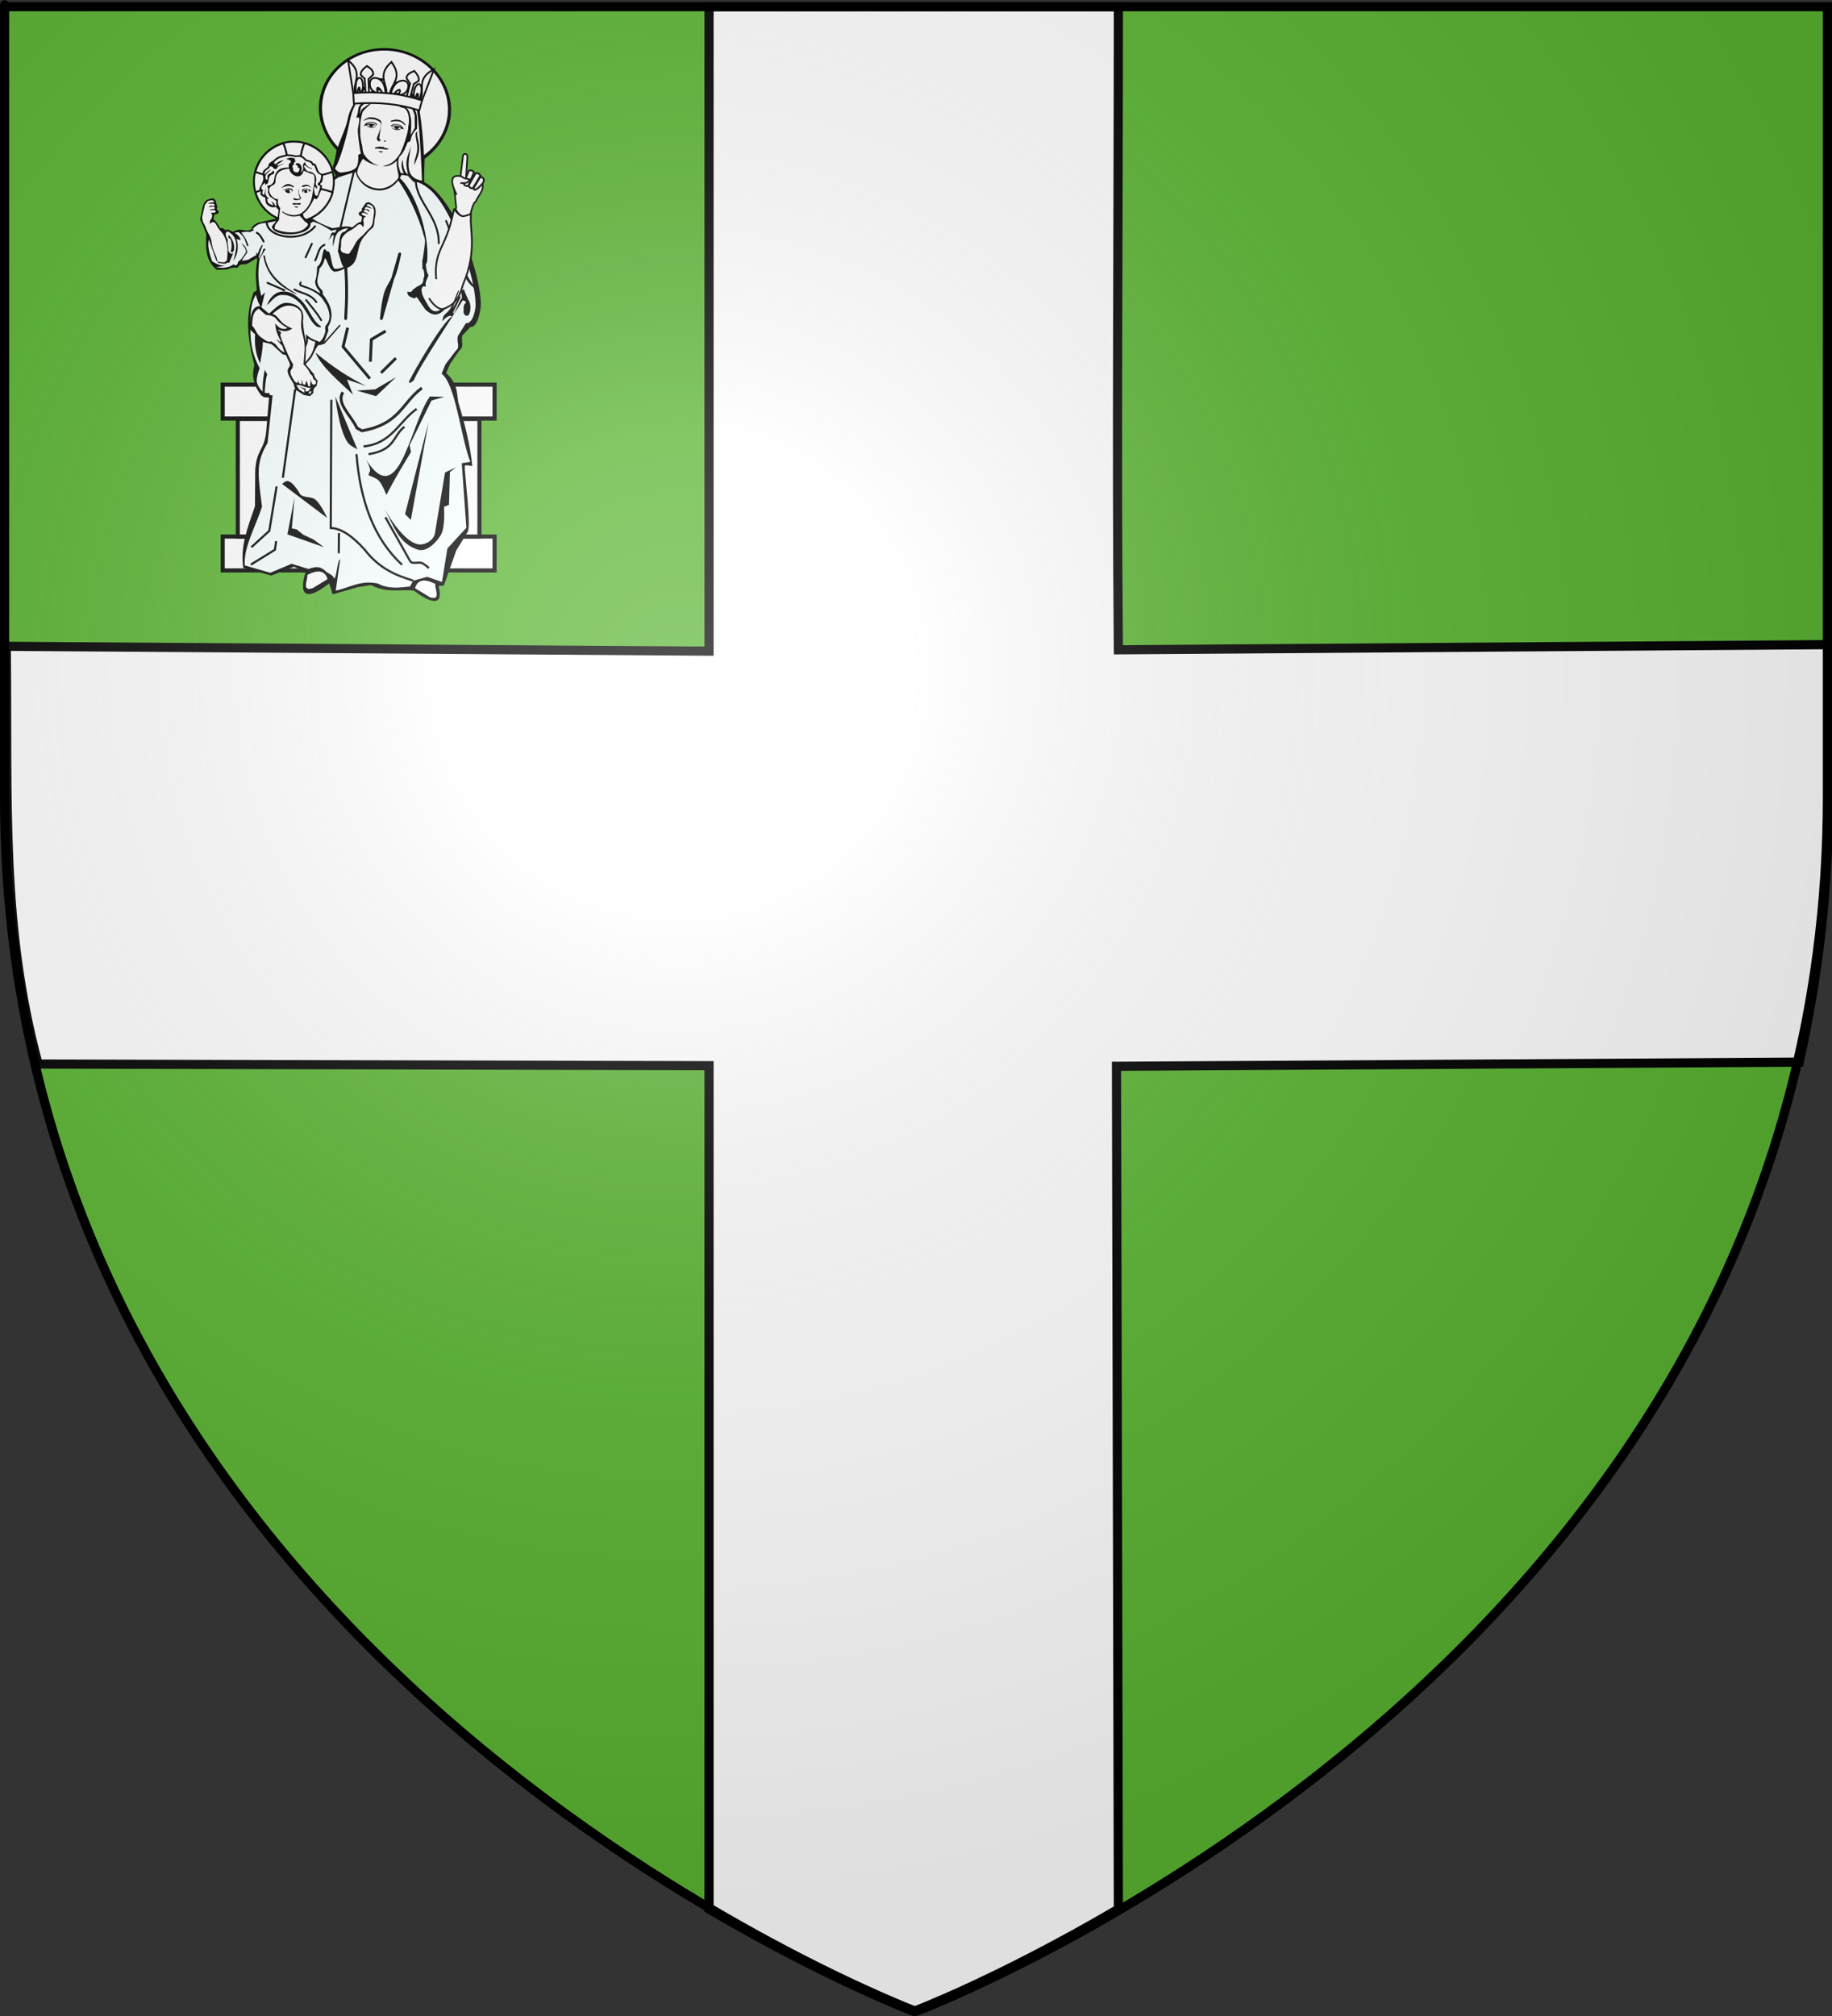 <?xml version="1.0" encoding="UTF-8" standalone="no"?>
<svg
   xmlns:dc="http://purl.org/dc/elements/1.1/"
   xmlns:cc="http://creativecommons.org/ns#"
   xmlns:rdf="http://www.w3.org/1999/02/22-rdf-syntax-ns#"
   xmlns:svg="http://www.w3.org/2000/svg"
   xmlns="http://www.w3.org/2000/svg"
   xmlns:xlink="http://www.w3.org/1999/xlink"
   xmlns:sodipodi="http://sodipodi.sourceforge.net/DTD/sodipodi-0.dtd"
   xmlns:inkscape="http://www.inkscape.org/namespaces/inkscape"
   height="704"
   width="640"
   version="1.0"
   id="svg2"
   sodipodi:version="0.32"
   inkscape:version="0.92.2 (5c3e80d, 2017-08-06)"
   sodipodi:docname="Blason_imaginaire_Arthur.svg"
   inkscape:export-filename="/Users/olivier/Desktop/Blason Rouge/Blason_Vide_3D.png"
   inkscape:export-xdpi="144"
   inkscape:export-ydpi="144"
   inkscape:output_extension="org.inkscape.output.svg.inkscape">
  <rect width="100%" height="100%" fill="#333333" stroke="none"/>
  <title
     id="title4621">Blason imaginaire Arthur</title>
  <sodipodi:namedview
     inkscape:window-height="994"
     inkscape:window-width="1280"
     inkscape:pageshadow="2"
     inkscape:pageopacity="0.0"
     guidetolerance="10.0"
     gridtolerance="10.0"
     objecttolerance="10.0"
     borderopacity="1.0"
     bordercolor="#666666"
     pagecolor="#ffffff"
     id="base"
     showgrid="false"
     height="660px"
     inkscape:zoom="0.49788637"
     inkscape:cx="115.62524"
     inkscape:cy="686.1919"
     inkscape:window-x="0"
     inkscape:window-y="28"
     inkscape:current-layer="layer4"
     showguides="true"
     inkscape:guide-bbox="true"
     inkscape:window-maximized="0" />
  <desc
     id="desc4" />
  <defs
     id="defs6">
    <linearGradient
       id="linearGradient2893">
      <stop
         style="stop-color:white;stop-opacity:0.314;"
         offset="0"
         id="stop2895" />
      <stop
         id="stop2897"
         offset="0.19"
         style="stop-color:white;stop-opacity:0.251;" />
      <stop
         style="stop-color:#6b6b6b;stop-opacity:0.125;"
         offset="0.6"
         id="stop2901" />
      <stop
         style="stop-color:black;stop-opacity:0.125;"
         offset="1"
         id="stop2899" />
    </linearGradient>
    <radialGradient
       inkscape:collect="always"
       xlink:href="#linearGradient2893"
       id="radialGradient3163"
       gradientUnits="userSpaceOnUse"
       gradientTransform="matrix(1.443,0,0,1.439,-82.805,-91.463)"
       cx="221.445"
       cy="226.331"
       fx="221.445"
       fy="226.331"
       r="300" />
  </defs>
  <g
     inkscape:groupmode="layer"
     id="layer3"
     inkscape:label="Fond écu"
     style="display:inline"
     sodipodi:insensitive="true">
    <path
       id="path2855"
       style="fill:#5ab532;fill-opacity:1;fill-rule:evenodd;stroke:none;stroke-width:1.067px;stroke-linecap:butt;stroke-linejoin:miter;stroke-opacity:1"
       d="m 320,702.4 c 0,0 318.4,-119.808 318.4,-424.29 0,-304.482 0,-275.788 0,-275.788 H 1.6 V 278.11 C 1.6,582.592 320,702.4 320,702.4 Z"
       sodipodi:nodetypes="cccccc"
       inkscape:connector-curvature="0" />
  </g>
  <g
     inkscape:groupmode="layer"
     id="layer4"
     inkscape:label="Meubles"
     style="display:inline">
    <g
       style="display:inline"
       inkscape:label="Meubles"
       id="g2527"
       transform="translate(-568.802,-203.073)">
      <g
         transform="translate(-0.343,-1.179)"
         style="display:inline"
         id="g2984">
        <g
           id="g7979">
          <rect
             width="640"
             height="704"
             x="0"
             y="-7.5791229e-15"
             style="fill:none;fill-opacity:1;fill-rule:nonzero;stroke:none;stroke-width:6.617;stroke-linecap:round;stroke-linejoin:round;stroke-miterlimit:4;stroke-dasharray:none;stroke-opacity:1"
             id="rect7092" />
        </g>
      </g>
      <g
         transform="translate(-0.281)"
         style="display:inline"
         id="g3103">
        <g
           transform="translate(-700.715,-332.809)"
           style="display:inline"
           id="g2137" />
        <g
           id="g4809">
          <path
             inkscape:export-ydpi="90"
             inkscape:export-xdpi="90"
             sodipodi:nodetypes="cccccccccccccc"
             d="m 816.783,205.407 v 225.053 l -245.503,-1.693 c 0.563,55.132 -1.841,97.78 11.114,145.87 l 234.389,0.585 v 294.519 c 41.472,24.366 71.5,35.733 71.5,35.733 0,0 30.029,-11.368 71.5,-35.733 l -0.667,-294.31 238.529,-1.447 c 12.564,-57.262 10.437,-95.084 10.364,-145.8 l -248.226,1.806 c -0.674,-72.037 0,-145.344 0,-224.582 z"
             style="fill:#ffffff;fill-opacity:1;fill-rule:evenodd;stroke:#000000;stroke-width:3.2;stroke-linecap:butt;stroke-linejoin:miter;stroke-miterlimit:4;stroke-dasharray:none;stroke-opacity:1"
             id="path3107"
             inkscape:connector-curvature="0" />
          <rect
             width="640"
             height="704"
             x="0"
             y="0"
             style="fill:none;fill-opacity:1;fill-rule:nonzero;stroke:none;stroke-width:3.2;stroke-linecap:round;stroke-linejoin:round;stroke-miterlimit:4;stroke-dasharray:none;stroke-opacity:1"
             id="rect3922" />
        </g>
      </g>
    </g>
    <g
       style="display:inline"
       id="g4262"
       transform="matrix(0.497,0,0,0.497,-271.644,-65.598)">
      <path
         style="display:inline;fill:#000000;fill-opacity:1;stroke:none;stroke-width:1.067"
         d="m 805.818,273.981 c -1.958,0.381 -2.114,0.607 -2.433,1.067 l -2.533,3.667 c 0.052,0.791 0.379,1.611 -1.267,2.167 -0.62,0.394 -1.274,0.788 -0.6,2.2 l 2.133,1.433 -0.8,3.6 c -1.182,-0.742 -4.191,2.13 -6.3,3.7 -3.698,-1.844 -10.597,0.246 -13.8,0.533 -6.588,-2.56 -9.342,-3.603 -15.5,-7.633 l -2.967,2.1 2.767,2.2 2.333,-1.333 c 5.634,2.144 7.86,3.389 12.6,6.433 l 3.867,-0.9 c -0.556,0.777 -0.975,1.589 -1.333,2.4 -3.563,-1.57 -2.499,3.389 -4.8,5.1 2.028,-0.916 2.834,-4.728 4.067,-3.167 -0.762,2.699 -0.722,5.421 -0.7,7.8 1.099,-3.416 1.071,-6.906 3.567,-10.2 0.316,-0.417 4.373,-3.094 7.167,-2.767 l -2.467,2.467 c -3.551,-0.161 -3.696,6.161 -4.767,13.933 1.108,1.868 2.052,8.378 3.967,10.8 -1.88,0.952 -3.788,1.331 -5.733,1.3 -3.353,-0.054 -2.547,-14.351 -5.933,-12.167 l -1.233,-1.7 c -0.445,-0.019 -0.855,0.245 -1,0.667 -0.857,2.229 -1.008,4.533 -1.5,6.567 -0.492,2.034 -1.214,3.766 -3.1,5.233 -0.219,3.438 -0.226,6.918 -1.467,10.167 0.099,2.302 0.908,4.745 3.2,6.967 l 0.433,3 4.333,6.633 c 0.007,0.018 0.021,0.048 0.033,0.067 l 0.033,0.067 c 1.201,2.659 2.053,5.246 2.1,7.633 0.048,2.431 -0.676,4.686 -2.867,6.967 -0.096,0.976 -0.442,2.036 0.067,3.133 -0.978,5.534 -3.37,7.844 -6,9.6 1.12,1.172 3.438,0.903 4.733,-0.433 l 3.333,-9.233 -0.367,-2.167 c 5.027,-8.497 1.866,-15.894 -3.6,-23.167 l -0.233,-2.533 c -6.282,-5.481 -2.593,-9.283 -2.1,-15.6 1.926,-1.728 2.904,-3.815 3.4,-5.867 0.998,-5.415 2.668,8.223 7.7,8.2 1.965,-0.191 4.573,-1.049 6.967,-2.433 0.298,0.068 0.627,0.04 0.967,-0.1 9.553,-3.427 6.112,-13.127 11.433,-21.067 -2e-5,-1e-5 3.065,-3.457 4.033,-4.7 0.894,-1.147 2.929,-2.263 3.5,-3.6 0.556,-1.302 0.526,-3.266 0.733,-4.667 0.301,-2.029 0.898,-4.288 0.733,-6.333 -0.083,-1.036 -0.429,-2.455 -1.033,-3.3 -0.814,-1.139 -3.767,-2.733 -3.767,-2.733 z"
         id="path4248"
         inkscape:connector-curvature="0" />
      <g
         transform="matrix(-0.998,0,0,0.998,1111.955,-7.915)"
         id="g4008"
         style="display:inline;fill:#ffffff">
        <path
           id="path4010"
           d="m 218.178,410.985 h 191.51 v 23.856 H 218.178 Z"
           style="fill:#ffffff;fill-opacity:1;fill-rule:nonzero;stroke:#000000;stroke-width:2.887;stroke-linecap:butt;stroke-linejoin:miter;stroke-miterlimit:4;stroke-opacity:1"
           inkscape:connector-curvature="0" />
        <path
           style="fill:#ffffff;fill-opacity:1;fill-rule:nonzero;stroke:#000000;stroke-width:2.887;stroke-linecap:butt;stroke-linejoin:miter;stroke-miterlimit:4;stroke-opacity:1"
           d="m 218.178,517.926 h 191.51 v 23.856 H 218.178 Z"
           id="path4012"
           inkscape:connector-curvature="0" />
        <path
           sodipodi:nodetypes="cccccc"
           id="path4014"
           d="m 228.845,435.131 h 170.177 v 82.795 H 228.845 Z"
           style="fill:#ffffff;fill-opacity:1;fill-rule:nonzero;stroke:#000000;stroke-width:2.887;stroke-linecap:butt;stroke-linejoin:miter;stroke-miterlimit:4;stroke-opacity:1"
           inkscape:connector-curvature="0" />
      </g>
      <path
         sodipodi:nodetypes="csccsscccccccsccccccccccccccccccccccccccccccssssssccccccccccccsccccccsccc"
         id="path4017"
         d="m 820.92,165.956 c 25.551,2.235 44.612,23.246 42.544,46.883 -1.083,12.375 -8.668,23.732 -18.435,30.758 0.131,2.357 -0.673,11.74 -0.166,16.462 7.58,4.002 13.509,11.991 19.035,20.936 7.846,12.703 19.992,44 20.671,63.958 0.152,4.458 -2.202,17.47 -7.363,16.778 l -5.7,6.006 c -1.004,4.731 1.634,7.628 -1.891,10.278 l -6.531,9.436 -2.89,6.633 c 8.171,7.435 7.401,13.833 8.504,20.625 4.543,14.824 8.285,29.463 9.89,44.612 -1.787,0.325 -5.171,-1.365 -5.31,0.398 -0.315,3.983 4.919,43.671 1.831,46.313 l -7.811,12.679 -8.726,24.724 -3.706,0.228 c 4.322,16.999 -8.473,10.04 -17.396,3.351 -10.02,-1.235 -18.466,1.994 -30.146,-3.942 l -9.18,1.43 -17.8,5.109 -2.39,-7.788 c 0,0 -25.393,21.542 -16.534,-8.124 l -8.211,-3.491 -16.022,6.159 -19.584,-5.378 c -2.419,-15.315 3.253,-28.682 8.19,-43.354 l 0.179,-25.175 c 1.033,-15.853 6.656,-13.274 7.864,-28.976 l 1.849,-22.09 -3.542,-0.31 -1.905,-1.258 c -5.997,-7.697 -6.594,-14.299 -4.878,-21.503 -7.214,-27.095 -4.293,-39.659 -0.533,-51.016 l 2.203,-1.193 c -0.183,-6.958 -1.481,-10.448 0.414,-22.006 l -0.335,-0.491 -0.583,-0.051 c -2.802,1.846 -6.659,4.676 -9.055,4.162 l -2.123,0.276 -2.086,2.253 c 0.203,-0.141 -3.132,-0.859 -6.847,0.996 l -7.299,0.411 c -8.195,-6.415 -8.058,-15.438 -7.541,-25.137 0,1e-5 -1.698,-4.278 -2.182,-5.775 -0.447,-1.381 -1.955,-3.137 -2.034,-4.586 -0.077,-1.411 0.625,-3.238 0.908,-4.623 0.411,-2.006 0.611,-4.307 1.463,-6.17 0.432,-0.943 1.233,-2.169 2.088,-2.756 1.153,-0.791 4.479,-1.288 4.479,-1.288 1.707,1.026 1.753,1.305 1.896,1.845 l 1.135,4.298 c -0.319,0.724 -0.899,1.392 0.455,2.475 0.447,0.582 0.917,1.155 -0.197,2.25 l -2.489,0.622 -0.488,3.652 c 1.403,-0.301 3.319,3.677 4.78,5.834 l 1.605,-0.111 1.974,1.432 2.006,-0.37 3.258,1.629 c 5.89,-3.043 5.087,-0.559 11.561,-1.13 0.812,-0.072 0.624,-0.393 1.392,-0.55 0.28,-1.711 1.175,-2.859 4.611,-4.719 l 17.432,-3.933 37.265,-29.068 c -0.852,-1.808 -1.638,-3.733 -2.303,-5.827 1.586,-3.121 2.689,-10.73 2.983,-12.185 -8.1,-8.563 -13.397,-20.596 -12.335,-32.736 2.068,-23.637 24.529,-41.015 50.08,-38.779 v -3e-5 z"
         style="display:inline;fill:#000000;fill-opacity:1;stroke:none;stroke-width:1.067"
         inkscape:connector-curvature="0" />
      <path
         id="path4019"
         d="m 828.815,254.876 4.398,0.595 4.07,4.345 3.042,0.266 c 8.393,3.093 14.504,10.656 20.185,20.743 7.048,12.514 19.871,45.026 20.348,64.769 0.107,4.41 -2.114,14.118 -6.804,13.47 l -5.691,9.07 c -0.947,4.689 1.887,7.553 -1.338,10.2 l -7.393,9.696 -2.674,6.568 c 9.889,7.171 13.452,44.553 20.174,61.913 l -6,0.933 3.245,45.387 -13.314,14.488 -3.835,23.557 -10.322,-3.568 -9.881,2.654 -2.317,4.111 c -7.507,0.835 -15.013,1.934 -22.536,-2.083 -12.084,-2.586 -19.95,2.94 -29.616,5.004 l 3.098,-21.78 c -1.755,-1.001 -2.568,13.009 -4.18,13.301 -0.648,-2.534 -4.643,-3.801 -5.994,-5.11 -3.521,-3.409 -6.16,-3.656 -12.147,-1.663 l -11.781,-3.601 -15.036,6.304 -17.913,-5.172 c -0.955,-12.705 7.756,-27.483 12.135,-41.332 l -1.172,-9.086 c -1.848,-15.781 -2.324,-23.23 5.088,-35.678 l 3.523,-33.413 -1.833,-0.16 -0.584,-1.479 c 0,0 -2.591,0.22 -3.5,-0.306 -2.366,-1.371 -4.637,-4.786 -5.183,-7.465 -0.591,-2.902 2.02,-9.648 2.02,-9.648 -3.971,-7.156 -6.689,-15.918 -6.52,-27.693 0.127,-8.41 -0.578,-16.239 3.766,-23.854 l 1.657,5.057 2.177,4.389 2.62,-11.233 -2.578,2.588 c -1.679,-6.521 -2.958,-14.723 -1.153,-26.174 l 4.109,-6.652 -0.369,-0.578 -1.27,0.603 -0.594,2.467 -2.169,3.673 -0.542,-0.047 1.427,-4.787 1.569,-4.019 -0.407,-0.623 -1.77,2.952 -1.46,3.735 -0.974,-1.345 0.207,1.949 -6.013,3.463 -4.174,0.684 c 0.684,-2.313 2.274,-3.416 3.804,-6.049 -0.648,-2.311 -1.18,-3.893 -2.695,-5.19 l -1.552,-0.975 c 1.623,1.878 3.373,3.722 3.278,6.207 -1.78,2.507 -3.518,5.7 -5.435,6.452 -0.424,1.265 -0.349,2.894 -2.71,2.66 l -0.389,-0.832 c -4.278,3.39 -10.054,2.712 -12.492,2.182 l 6.763,-1.004 c -3.411,0.217 -6.498,-1.251 -9.515,-3.058 -2.1,-5.717 -3.39,-11.05 -2.347,-15.404 l 5.181,14.686 c 0,0 1.442,1.089 1.092,1.439 -0.461,0.46 4.874,1.114 5.936,0.771 0.206,-0.6 0.896,-0.84 2.274,-0.557 0.112,-1.459 1.733,-3.871 2.661,-6.905 -0.752,0.904 -1.642,0.852 -2.667,-0.233 -0.89,-0.979 -1.026,-2.068 -0.806,-3.261 -0.338,-2.188 -0.706,-4.391 -0.339,-6.201 l -0.527,-0.214 c -0.436,-1.336 -1.415,-2.537 -0.726,-4.178 0.504,-1.203 1.271,-1.066 2.066,-0.575 8.291,5.12 4.28,15.024 3.102,20.214 3.192,-4.699 3.845,-9.835 2.273,-15.42 0.909,0.353 1.663,1.031 2.933,0.55 -0.972,-1.453 -0.573,-2.477 -4.329,-4.745 0,0 1.952,-0.638 2.767,-0.43 0.539,0.138 1.402,1.256 1.402,1.256 2.804,2.195 3.299,4.706 4.481,8.285 l 1.159,0.185 c -0.821,-2.979 -2.193,-6.16 -5.133,-9.476 1.708,-0.498 3.804,-0.853 6.788,-0.33 -0.097,-1.039 1.096,-0.791 1.772,-1.062 0,0 0.291,0.122 0.485,0.21 l -0.921,-1.466 c 3.292,-3.704 6.288,-4.057 9.26,-4.102 l 7.39,-1.453 43.447,-30.627 12.055,-3.9 c 3.932,14.73 24.395,19.147 32.391,2.162 z m -121.57,42.013 -0.166,2.379 c 0.908,-0.154 1.441,0.588 1.883,1.508 0.32,2.357 0.883,4.553 -0.223,7.832 0.987,1.414 1.56,0.26 2.191,-0.564 0.589,-3.209 0.1,-7.025 -3.684,-11.155 z"
         style="display:inline;fill:#f8ffff;fill-opacity:1;stroke:none;stroke-width:1.067"
         sodipodi:nodetypes="ccccsscccccccccccccccccsccccccccccsscccccccccccccccccccccccccccccccccccscccccccssccccsccccccccccccccccccccc"
         inkscape:connector-curvature="0" />
      <path
         sodipodi:nodetypes="ccccsccccccccccscccccccccsc"
         id="path4021"
         d="m 772.588,372.803 c -3.68,-1.697 -7.457,-2.285 -10.96,-6.001 l 0.045,5.886 c -0.842,-4.649 -1.827,-8.885 -2.198,-14.899 1.385,-7.212 -2.309,-11.889 -10.074,-12.927 -6.281,-0.839 -9.57,4.432 -13.82,7.475 l -6.132,-5.158 c -3.925,-0.264 -7.101,2.399 -7.436,16.157 l 3.89,3.562 c -0.48,7.009 0.25,13.884 3.531,20.478 0.64,-4.967 1.703,-7.748 1.881,-15.102 l 6.17,1.52 7.781,7.123 2.326,0.624 2.698,5.979 c 0.447,2.386 -1.118,2.435 -1.513,4.49 -0.5,2.601 2.574,6.984 4.189,9.751 l 1.062,3.875 6.102,3.895 4.272,0.794 2.431,-2.168 c -0.282,-2.844 0.856,-3.994 2.245,-4.846 l 0.757,-3.855 c -1.567,-1.584 -2.458,-3.11 -2.542,-4.564 l -5.835,-6.953 c 1.292,-1.769 3.35,-3.483 4.47,-5.543 2.086,-3.837 3.259,-7.978 6.658,-9.59 z"
         style="display:inline;fill:#000000;fill-opacity:1;stroke:none;stroke-width:1.067"
         inkscape:connector-curvature="0" />
      <path
         style="display:inline;fill:none;stroke:#000000;stroke-width:2.008;stroke-linecap:round;stroke-linejoin:round;stroke-miterlimit:4;stroke-dasharray:none;stroke-opacity:1"
         d="m 827.53,310.4 -12.879,45.41 c 3.138,-31.835 6.768,-14.937 12.879,-45.41 z"
         id="path4023"
         sodipodi:nodetypes="ccc"
         inkscape:connector-curvature="0" />
      <ellipse
         style="display:inline;fill:#ffffff;fill-opacity:1;stroke:#010007;stroke-width:1.338;stroke-linecap:round;stroke-linejoin:round;stroke-miterlimit:4;stroke-dasharray:none;stroke-opacity:1"
         id="path4025"
         transform="matrix(-0.996,-0.087,-0.087,0.996,0,0)"
         cx="-773.045"
         cy="193.089"
         rx="28.107"
         ry="28.107" />
      <path
         id="path4027"
         d="m 760.484,232.566 c 9.87,2.612 17.466,10.392 19.994,20.055 -7.662,3.086 -15.352,3.363 -23.013,2.941 -0.422,-7.671 -0.081,-15.324 3.019,-22.996 z m -14.703,0.099 c 3.05,7.641 3.67,15.263 3.119,22.903 -7.609,0.425 -15.237,0.208 -22.847,-2.797 2.513,-9.855 10.169,-17.455 19.729,-20.106 z m 20.68,31.409 c 4.644,0.308 9.277,1.261 13.919,3.107 -2.683,9.776 -10.457,17.253 -20.074,19.74 -2.983,-7.588 -3.261,-15.165 -2.838,-22.752 2.99,-0.216 6.002,-0.293 8.993,-0.095 z m -17.559,0.101 c 0.555,7.555 -0.006,15.11 -2.949,22.666 -9.721,-2.622 -17.228,-10.242 -19.811,-19.745 2.1e-4,-0.003 0.003,-0.039 0.003,-0.042 7.58,-2.959 15.176,-3.436 22.756,-2.879 z"
         style="display:inline;fill:#ffffff;fill-opacity:1;stroke:#000000;stroke-width:1.338;stroke-linecap:round;stroke-linejoin:round;stroke-miterlimit:4;stroke-dasharray:none;stroke-opacity:1"
         inkscape:connector-curvature="0" />
      <path
         sodipodi:nodetypes="cccccccccscccccccc"
         style="display:inline;fill:#ffffff;fill-opacity:1;fill-rule:evenodd;stroke:none;stroke-width:1.067"
         id="path4031"
         d="m 797.59,253.412 c 0.292,-3.735 2.857,-7.853 4.056,-9.917 2.896,2.408 6.859,4.253 11.365,4.988 -5.528,-1.795 -8.83,-5.168 -10.837,-8.541 -0.973,-2.547 -0.667,-4.846 -1.542,-7.391 -0.342,-1.756 -0.589,-3.497 -0.841,-5.165 -0.085,-2.47 -0.073,-4.924 -0.053,-7.391 0.121,-3.052 0.947,-6.822 1.653,-9.222 2.568,-3.731 4.525,-3.873 6.962,-7.301 2.03,-4.042 8.008,-2.544 14.075,-0.383 2.544,0.906 4.593,4.423 7.048,4.637 2.304,-0.126 4.6,3.468 4.561,8.954 0.182,2.478 -0.608,2.741 -0.616,6.186 -0.802,4.607 -3.006,11.3 -5.246,16.357 -1.846,2.876 -4.794,8.187 -12.524,9.401 3.963,0.92 8.187,-1.97 9.814,-3.731 -0.536,5.559 1.651,8.682 1.131,11.986 -9.861,13.852 -26.279,6.317 -29.007,-3.467 z"
         inkscape:connector-curvature="0" />
      <path
         sodipodi:nodetypes="csccccscsc"
         id="path4033"
         d="m 818.12,197.119 c 3.201,2.842 7.142,-0.593 8.475,2.342 1.587,3.495 3.044,4.17 5.343,5.63 3.907,1.13 4.949,4.495 6.081,7.79 l 0.119,8.956 -2.928,5.108 c 0.29,-3.311 0.72,-8.984 0.152,-11.988 -0.675,-3.574 -1.682,-7.856 -5.594,-8.155 -2.382,-0.139 -3.305,-2.76 -5.502,-4.527 -2.006,-1.613 -5.093,-1.658 -6.147,-5.156 z"
         style="display:inline;fill:#ffffff;fill-opacity:1;stroke:none;stroke-width:1.067"
         inkscape:connector-curvature="0" />
      <path
         sodipodi:nodetypes="ccscccscssc"
         id="path4035"
         d="m 817.709,200.03 c -2.882,-2.232 -3.033,-2.651 -1.825,-4.284 -3.385,-0.123 -6.744,-0.468 -7.642,1.356 -1.904,3.867 -3.258,1.352 -4.56,3.918 0.942,3.067 -1.724,4.203 -3.352,6.059 l -0.982,5.325 c 0.634,-1.122 0.72,-2.589 1.884,-3.832 1.195,-1.276 1.791,-1.164 2.932,-2.331 2.037,-1.05 2.7,-1.373 3.179,-3.413 0.308,-1.312 0.964,-2.432 2.827,-3.045 1.078,-0.354 3.393,-0.627 7.539,0.247 z"
         style="display:inline;fill:#ffffff;fill-opacity:1;stroke:none;stroke-width:1.067"
         inkscape:connector-curvature="0" />
      <path
         sodipodi:nodetypes="csssssssscssccsssssssssssssscccccccccc"
         id="path4037"
         d="m 843.186,258.883 c 0,0 -1.188,-33.825 -3.326,-48.143 -0.327,-2.191 -0.783,-5.161 -1.665,-7.192 -0.777,-1.789 -2.397,-3.882 -3.625,-5.397 -1.508,-1.862 -5.562,-5.731 -5.562,-5.731 -8.311,-2.744 -17.686,-7.759 -25.033,1.415 0,0 -3.367,3.672 -4.415,5.513 -2.517,4.419 -5.708,10.566 -6.687,15.557 -1.827,9.308 -5.072,22.274 -8.718,31.275 -0.536,1.323 -2.173,4.235 -2.173,4.235 1.723,2.185 3.191,2.95 5.005,2.732 5.242,-0.628 7.957,-1.405 9.796,-3.322 2.068,-2.156 1.596,-8.874 1.596,-8.874 0,0 0.743,-1 1.867,-0.738 -0.254,-0.842 -2.06,-11.448 -2.169,-16.414 -0.06,-2.742 1.651,-6.922 0.797,-9.107 -0.196,-0.502 -1.972,0.35 -1.789,-0.157 1.759,-4.854 0.841,-5.832 2.012,-8.018 0.611,-1.14 2.26,-2.064 2.901,-3.188 0.695,-1.218 0.422,-3.439 1.374,-4.468 0.595,-0.643 1.993,-0.579 2.716,-1.073 0.922,-0.63 1.51,-2.279 2.533,-2.728 2.432,-1.068 6.325,-0.858 8.853,-0.045 1.087,0.35 2.003,1.863 3.082,2.236 1.9,0.657 4.962,-0.758 6.696,0.258 1.209,0.708 1.485,2.956 2.438,3.982 1.434,1.545 4.246,2.581 5.704,4.104 1.423,1.486 3.127,3.779 3.759,5.737 1.032,3.197 0.496,11.187 0.496,11.187 -3.22,2.777 -4.033,5.765 -4.7,8.766 l -1.86,0.657 c -1.438,3.541 -2.585,7.222 -5.627,9.996 -1.86,3.607 -0.685,7.478 0.645,11.364 l 2.234,0.687 c -1.061,-2.86 -2.373,-5.583 -0.773,-9.9 0.334,4.505 0.893,8.771 3.834,10.496 -3.304,-11.959 1.384,-14.394 2.203,-21.439 -1.318,10.818 -5.987,23.588 7.581,25.737 z"
         style="display:inline;fill:#ffffff;fill-opacity:1;stroke:none;stroke-width:1.067"
         inkscape:connector-curvature="0" />
      <path
         style="display:inline;opacity:0.99;fill:#000000;fill-rule:evenodd;stroke:none;stroke-width:1.067"
         id="path4041"
         d="m 824.82,222.677 c -0.666,-0.379 -1.037,-1.068 -0.833,-1.538 -0.791,-0.069 -1.52,0.275 -2.236,0.46 -0.098,-0.089 -0.091,-0.175 -0.091,-0.175 2.313,-1.149 2.507,-1.326 5.942,-0.624 0.389,0.114 0.769,0.315 1.15,0.515 -0.091,-0.175 -0.165,-0.342 -0.256,-0.517 -2.474,-1.28 -4.862,-1.409 -6.774,-0.098 -0.194,-0.017 -0.395,-0.035 -0.589,-0.051 0.941,-1.644 3.069,-1.525 5.097,-1.28 2.232,0.61 3.122,0.848 4.184,3.484 -0.493,-0.123 -0.979,-0.246 -1.472,-0.376 -0.913,-0.903 -1.324,-0.852 -2.003,-0.998 -0.035,0.405 -0.265,0.8 -0.704,1.169 -0.454,0.168 -0.873,0.124 -1.418,0.03 v 0 0 z"
         inkscape:connector-curvature="0" />
      <path
         sodipodi:nodetypes="ccccccccccc"
         style="display:inline;opacity:0.99;fill:#000000;fill-rule:evenodd;stroke:none;stroke-width:1.067"
         id="path4043"
         d="m 831.174,219.965 c -0.831,-0.728 -1.67,-1.457 -2.403,-2.097 -0.583,-0.212 -1.069,-0.421 -1.546,-0.543 -0.888,-0.078 -1.687,-0.148 -2.478,-0.217 -1.805,0.09 -3.091,0.535 -3.48,0.341 0.021,-0.246 0.043,-0.491 0.057,-0.651 2.668,-0.837 5.474,-1.478 8.752,0.943 0.532,0.702 1.162,1.493 1.793,2.284 -0.299,-0.026 -0.5,-0.044 -0.694,-0.061 v 0 0 z"
         inkscape:connector-curvature="0" />
      <path
         inkscape:connector-curvature="0"
         d="m 807.889,221.195 c 0.722,-0.258 1.207,-0.871 1.088,-1.37 0.791,0.069 1.449,0.535 2.122,0.841 0.112,-0.07 0.12,-0.157 0.12,-0.157 -2.078,-1.533 -2.239,-1.741 -5.744,-1.647 -0.402,0.045 -0.812,0.176 -1.222,0.308 0.12,-0.157 0.222,-0.308 0.342,-0.465 2.659,-0.831 5.033,-0.543 6.688,1.08 0.194,0.017 0.395,0.035 0.589,0.051 -0.641,-1.782 -2.758,-2.034 -4.798,-2.146 -2.304,0.213 -3.222,0.294 -4.726,2.704 0.507,-0.036 1.007,-0.072 1.515,-0.115 1.056,-0.731 1.452,-0.609 2.146,-0.635 -0.035,0.405 0.122,0.834 0.49,1.274 0.418,0.244 0.838,0.274 1.391,0.276 v 0 l 1.2e-4,1e-5 z"
         id="path4045"
         style="display:inline;opacity:0.99;fill:#000000;fill-rule:evenodd;stroke:none;stroke-width:1.067" />
      <path
         sodipodi:nodetypes="ccccc"
         inkscape:connector-curvature="0"
         d="m 804.323,220.098 c -0.112,0.07 -0.12,0.157 -0.12,0.157 2.11,1.777 3.81,1.915 6.318,0.962 0.13,-0.104 -0.015,-0.226 0.027,-0.309 -2.695,0.751 -3.898,0.334 -6.222,-0.81 z"
         id="path4047"
         style="display:inline;opacity:0.99;fill:#000000;fill-rule:evenodd;stroke:none;stroke-width:1.067" />
      <path
         style="display:inline;opacity:0.99;fill:#000000;fill-rule:evenodd;stroke:none;stroke-width:1.067"
         id="path4049"
         d="m 828.692,222.306 c 0.098,0.089 0.091,0.175 0.091,0.175 -2.387,1.384 -4.084,1.224 -6.389,-0.15 -0.11,-0.125 0.054,-0.22 0.027,-0.309 2.523,1.208 3.781,1.005 6.269,0.283 z"
         inkscape:connector-curvature="0"
         sodipodi:nodetypes="ccccc" />
      <path
         style="display:inline;fill:#000000;fill-rule:evenodd;stroke:none;stroke-width:1.067"
         id="path4051"
         d="m 813.951,239.174 c -0.668,-0.356 -1.429,-0.96 -1.508,-1.168 0.072,0.303 3.06,0.348 3.542,0.511 -0.535,0.443 -1.743,0.682 -2.034,0.657 z"
         inkscape:connector-curvature="0" />
      <path
         style="display:inline;fill:#000000;fill-rule:evenodd;stroke:none;stroke-width:1.067"
         id="path4053"
         d="m 810.173,236.479 c -0.08,-0.208 0.057,-0.493 0.073,-0.684 0.054,-0.614 1.943,-0.389 3.322,-0.814 1.011,0.345 2.195,0.2 2.606,0.236 0.74,0.651 1.416,1.007 3.587,1.197 -0.068,0.781 -1.957,0.712 -2.159,0.694 -0.362,-0.048 -0.758,-0.259 -1.104,-0.305 -1.06,-0.149 -2.053,-0.147 -3.073,-0.293 -0.313,-0.043 -0.626,-0.095 -0.939,-0.138 -0.702,0.035 -1.694,-0.039 -2.308,0.108 v 0 l 5.1e-4,4.9e-4 z"
         inkscape:connector-curvature="0"
         sodipodi:nodetypes="cccccssscccc" />
      <path
         sodipodi:nodetypes="csssscccssssccccccc"
         style="display:inline;fill:#000000;fill-rule:evenodd;stroke:none;stroke-width:1.067"
         id="path4055"
         d="m 812.645,231.23 c -0.957,-0.773 -1.485,-1.489 -1.043,-2.596 1.522,-3.818 3.487,-8.673 2.353,-10.539 -0.2,-0.33 -0.551,-0.554 -0.83,-0.735 -0.697,-0.45 -2.331,-1.329 -3.519,-1.496 -1.865,-0.261 -3.545,-0.471 -4.782,-0.091 -0.826,0.336 -1.653,0.672 -2.487,1.094 0.015,-0.166 0.029,-0.325 0.043,-0.491 2.745,-1.727 2.908,-2.301 6.937,-1.768 1.494,0.198 3.083,0.927 4.384,1.826 0.314,0.217 0.745,0.559 0.809,0.974 0.178,1.137 0.094,1.768 -0.135,3.143 -0.483,2.905 -0.908,5.828 -1.27,8.747 0.374,0.28 0.741,0.64 1.108,1 -0.201,0.063 -0.409,0.125 -0.522,0.202 -0.021,0.246 -0.043,0.491 -0.071,0.817 -0.379,-0.033 -0.678,-0.059 -0.977,-0.085 v 0 0 z"
         inkscape:connector-curvature="0" />
      <path
         style="display:inline;fill:#000000;fill-rule:evenodd;stroke:none;stroke-width:1.067"
         id="path4057"
         d="m 816.479,231.526 c -0.069,-0.334 -0.152,-0.589 -0.13,-0.834 0.5,0.044 0.986,0.166 1.471,0.289 -0.007,0.08 -0.021,0.246 -0.035,0.405 -0.5,0.043 -0.902,0.088 -1.305,0.14 v 0 0 z"
         inkscape:connector-curvature="0" />
      <path
         sodipodi:nodetypes="cscssscssscscc"
         id="path4059"
         d="m 820.766,167.706 c 24.334,2.129 42.483,22.136 40.514,44.648 -1.031,11.786 -7.391,21.91 -16.693,28.601 -0.601,-11.712 -1.586,-21.555 -3.004,-30.768 -0.354,-2.301 -0.869,-5.413 -1.817,-7.548 -0.835,-1.88 -2.553,-4.077 -3.87,-5.671 -1.618,-1.958 -5.981,-6.023 -5.981,-6.023 -9.024,-2.974 -20.72,-8.003 -26.786,1.435 -2e-5,10e-6 -3.889,3.694 -4.744,5.757 -2.681,6.467 -6.1,11.098 -7.139,16.337 -1.579,7.958 -4.159,12.04 -7.163,20.767 -7.715,-8.155 -12.021,-19.043 -11.009,-30.605 1.969,-22.511 23.359,-39.06 47.693,-36.931 z"
         style="display:inline;fill:#ffffff;fill-opacity:1;stroke:none;stroke-width:1.067"
         inkscape:connector-curvature="0" />
      <path
         sodipodi:nodetypes="cscsc"
         id="path4061"
         d="m 840.006,224.465 c -0.943,1.512 0.658,5.507 1.102,9.122 0.823,6.703 -1.905,10.188 -3.143,14.213 -0.883,-3.947 2.832,-7.467 1.729,-14.336 -0.904,-5.633 -1.846,-8.496 0.312,-8.998 z"
         style="display:inline;fill:#000000;fill-opacity:1;stroke:none;stroke-width:1.067"
         inkscape:connector-curvature="0" />
      <path
         style="display:inline;fill:#000000;fill-opacity:1;stroke:none;stroke-width:1.067"
         d="m 770.143,270.482 c -0.721,2.112 -1.938,1.344 -2.701,0.823 -3.355,6.817 -5.444,9.577 -9.075,11.589 l 6.449,5.746 c 1.516,9.545 -25.918,10.796 -27.198,2.52 l 3.954,-5.09 0.869,-6.914 c 0.011,1.064 -2.706,-2.989 -2.118,-1.79 -1.962,0.689 -3.643,0.063 -5.249,-1.028 -1.042,-0.725 -1.697,-1.511 -1.771,-2.711 l -0.306,-2.765 -2.103,-1.006 c -0.439,-1.056 -2.075,-0.069 -0.731,-4.172 -1.029,0.205 -1.111,-0.679 -1.339,-1.395 4.897,-7.886 1.929,-7.503 2.401,-10.745 0,0 0.172,-1.107 0.406,-1.516 0.763,-1.335 3.567,-2.246 3.591,-3.656 0.385,-2.332 1.875,-2.465 3.53,-3.663 3.321,-3.258 4.406,-2.795 7.263,-3.745 1.964,-0.653 4.577,-0.819 8.862,0.347 l 0.814,-0.323 c 1.861,0.255 2.895,-0.696 6.301,3.107 l 2.225,0.651 c 1.966,0.579 1.994,0.944 2.425,2.129 0.542,-0.635 1.738,0.429 1.966,0.902 1.021,2.118 1.565,5.209 3.401,5.999 2.081,0.895 1.75,1.396 1.625,2.292 -0.411,2.953 -0.464,4.187 -1.956,4.85 l 0.035,0.832 c 0.534,0.533 1.451,-0.322 1.102,2.645 l -2.673,6.087 z"
         id="path4063"
         sodipodi:nodetypes="cccccccccccccccsccscccccssscccc"
         inkscape:connector-curvature="0" />
      <path
         sodipodi:nodetypes="cccssscccsscccccccc"
         id="path4067"
         d="m 760.068,251.941 5.111,2.094 c 3.372,0.349 2.203,3.723 2.525,6.103 -0.066,-0.168 -1.064,4.581 -1.334,7.177 -0.811,7.808 -4.468,11.614 -7.027,13.736 -1.332,1.105 -2.662,1.601 -4.464,1.964 -2.731,0.551 -7.258,-0.549 -9.887,-2.63 l 0.049,0.773 c 4.625,3.37 8.363,3.419 12.142,2.411 1.915,1.748 2.971,3.701 4.536,4.632 2.404,1.43 0.979,2.411 -0.073,3.523 -5.517,5.83 -18.333,3.28 -22.077,0.892 0.018,-3.221 1.817,-4.085 3.12,-6.08 0.062,-3.359 0.56,-5.617 0.853,-8.396 -1.943,-2.209 -1.754,-4.232 -1.57,-6.255 -3.728,0.607 -9.513,-7.077 -3.863,-9.632 0.979,-0.413 1.891,-0.942 2.113,-2.639 -0.187,-6.935 4.275,-8.609 9.741,-9.147 -0.178,3.64 7.665,9.372 10.106,1.472 z"
         style="display:inline;fill:#ffffff;fill-opacity:1;stroke:none;stroke-width:1.067"
         inkscape:connector-curvature="0" />
      <path
         sodipodi:nodetypes="csccs"
         id="path4071"
         d="m 752.446,263.535 c 0.556,0.36 0.909,-0.422 0.636,-0.61 -4.521,-3.101 -5.915,-1.182 -8.999,1.126 l 1.544,-0.53 c 2.359,-0.97 4.694,-1.362 6.82,0.014 z"
         style="fill:#000000;fill-opacity:1;stroke:none;stroke-width:1.067"
         inkscape:connector-curvature="0" />
      <path
         sodipodi:nodetypes="csccc"
         id="path4073"
         d="m 751.737,266.883 c 0.629,-0.726 0.877,-1.756 -0.176,-2.261 -2.202,-1.056 -4.445,0.415 -6.833,0.608 2.056,0.11 4.568,-0.497 5.916,-0.106 0.93,0.052 1.124,0.8 1.094,1.759 z"
         style="fill:#000000;fill-opacity:1;stroke:none;stroke-width:1.067"
         inkscape:connector-curvature="0" />
      <path
         sodipodi:nodetypes="ccccssc"
         id="path4075"
         d="m 751.035,266.822 -1.054,0.157 c 0.312,-0.689 0.33,-1.126 0.175,-1.524 -1.224,-0.273 -2.063,0.033 -3.424,0.158 0,0 0.508,1.234 1.191,1.602 0.548,0.295 0.874,0.469 1.495,0.505 0.572,0.034 1.617,-0.898 1.617,-0.898 z"
         style="fill:#000000;fill-opacity:1;stroke:none;stroke-width:1.067"
         inkscape:connector-curvature="0" />
      <path
         sodipodi:nodetypes="cssssssssc"
         id="path4077"
         d="m 756.834,264.729 c -0.614,3.769 0.518,4.687 1.181,5.989 0.304,0.597 -0.34,1.434 -0.929,1.582 -1.056,0.266 -2.654,0.586 -3.627,0.099 -0.379,-0.19 -0.776,-0.225 -0.734,-0.646 0.039,-0.447 0.941,-0.763 1.244,-0.432 0.505,0.551 1.884,0.418 2.582,0.434 0.381,0.009 0.996,-0.488 0.802,-0.817 -0.531,-0.903 -1.102,-2.976 -0.923,-4.789 0.072,-0.671 0.025,-1.119 0.403,-1.42 z"
         style="fill:#000000;fill-opacity:1;stroke:none;stroke-width:1.067"
         inkscape:connector-curvature="0" />
      <path
         style="fill:#000000;fill-opacity:1;stroke:none;stroke-width:1.067"
         d="m 759.654,263.372 c -0.631,0.204 -1.172,-0.59 -0.879,-0.744 3.72,-1.955 5.65,-0.139 6.649,1.425 l -1.354,-0.912 c -1.381,-0.676 -2.007,-0.548 -4.416,0.231 z"
         id="path4079"
         sodipodi:nodetypes="csccs"
         inkscape:connector-curvature="0" />
      <path
         sodipodi:nodetypes="csccssccc"
         id="path4081"
         d="m 762.379,264.689 c 0.635,0.09 1.23,0.293 1.823,0.539 0.469,0.194 1.367,0.994 1.367,0.994 -0.596,-0.297 -1.329,-0.068 -2.32,1.077 0,0 1.092,-0.964 0.207,-1.74 -0.679,-0.596 -2.153,-0.77 -2.983,-0.414 -0.962,0.412 -0.6,2.265 -0.6,2.265 0,0 -1.073,-0.977 -0.906,-1.643 0.524,-1.607 1.839,-1.142 3.412,-1.077 z"
         style="fill:#000000;fill-opacity:1;stroke:none;stroke-width:1.067"
         inkscape:connector-curvature="0" />
      <path
         sodipodi:nodetypes="ccccccc"
         id="path4083"
         d="m 752.067,274.877 c 0.174,0.345 0.267,0.825 0.94,0.981 l 2.316,-0.239 1.92,0.33 c 0.427,-0.181 0.836,-0.735 0.731,-1.126 -0.906,-0.321 -1.812,0.016 -2.718,0.024 -1.063,0.01 -2.126,-0.36 -3.189,0.029 z"
         style="fill:#000000;fill-opacity:1;stroke:none;stroke-width:1.067"
         inkscape:connector-curvature="0" />
      <path
         sodipodi:nodetypes="csssc"
         id="path4085"
         d="m 752.979,276.93 c 0,0 1.344,0.316 2.405,0.086 0.313,-0.068 0.727,0.337 0.61,0.636 -0.161,0.41 -1.215,0.221 -1.628,0.066 -0.881,-0.332 -1.387,-0.787 -1.387,-0.787 z"
         style="fill:#000000;fill-opacity:1;stroke:none;stroke-width:1.067"
         inkscape:connector-curvature="0" />
      <path
         style="fill:#000000;fill-opacity:1;stroke:none;stroke-width:1.067"
         d="m 763.172,266.701 -0.829,0.249 c 0.201,-0.713 0.184,-1.15 0.033,-1.533 -0.995,-0.165 -0.779,-0.129 -1.855,0.114 0,0 -0.372,1.527 0.197,1.834 0.457,0.246 0.622,0.171 1.12,0.154 0.458,-0.016 1.333,-0.817 1.333,-0.817 z"
         id="path4087"
         sodipodi:nodetypes="ccccssc"
         inkscape:connector-curvature="0" />
      <path
         sodipodi:nodetypes="ccccccccccccsccsccccccccccccccccccccsccccccccscccccscssssssscsscsscscccccssscccc"
         id="path4089"
         d="m 770.159,268.264 c -0.676,1.98 -1.397,1.159 -2.112,0.671 -0.332,-1.938 -1.261,-3.55 -0.314,-6.188 1.548,2.426 2.088,2.407 1.594,-0.117 -1.574,-0.786 -0.343,-3.207 -0.477,-4.833 -0.24,-3.176 -1.851,-4.306 -3.97,-5.097 -2.16,-0.283 -2.804,-0.254 -4.51,-3.558 -0.159,-0.36 0.06,-0.902 0.419,-1.128 1.561,1.306 3.193,2.304 4.92,2.663 l 0.215,-0.467 c -1.015,-0.198 -4.306,-1.002 -5.015,-4.316 -3.127,2.265 0.721,4.344 -2.869,7.363 1.485,-3.51 -0.106,-6.007 -1.517,-6.541 -0.711,-0.269 -1.863,-0.218 -2.183,0.792 0.714,0.65 2.145,0.935 1.512,2.271 2.677,0.09 0.564,3.54 -0.382,3.389 -1.585,-0.253 -3.143,-0.328 -2.982,-3.33 -0.421,-0.16 -0.94,-2.1 0.792,-1.935 -0.413,-0.911 -0.413,-1.786 1.267,-2.513 l -0.718,-0.714 0.104,-1.189 c -2.739,-1.182 -4.66,-0.628 -6.365,0.384 1.815,-0.014 2.296,0.36 2.495,0.817 1.32,-0.057 1.01,0.974 0.777,1.531 -1.558,0.741 -1.444,2.089 -1.215,3.479 -5.183,-0.093 -9.565,1.131 -10.312,8.338 -0.339,2.109 -0.823,2.429 -1.34,2.922 -1.063,1.511 -2.792,1.234 -3.783,1.849 1.339,1.543 0.68,2.911 0.648,4.334 l 1.309,2.83 4.661,3.253 c 0.01,0.997 -0.347,1.908 0.204,3.032 l -1.273,0.383 c 0.12,-1.637 -1.21,-2.38 -2.522,-3.287 0.532,1.057 1.503,2.173 1.348,3.013 l -2.473,-1.072 c -0.976,-0.68 -1.59,-1.416 -1.66,-2.541 -0.034,-0.552 -0.509,-1.505 1.285,-1 l -1.572,-1.592 c -1.926,-2.481 -0.598,-3.95 -0.769,-5.885 l -1.202,4.943 c -0.412,-0.99 -1.945,-0.064 -0.685,-3.91 -0.965,0.192 -1.041,-0.636 -1.255,-1.308 0.368,-1.634 1.269,-2.695 2.442,-3.465 0.449,0.39 0.395,0.878 0.221,1.388 0,0 1.604,-0.757 2.002,-1.365 0.281,-0.43 0.318,-1.683 0.318,-1.683 0.519,-1.763 0.294,-3.794 3.565,-4.565 0.761,-0.813 0.695,-1.652 -0.131,-2.515 -2.467,3.585 -4.481,1.023 -4.011,6.009 l -0.851,0.481 c -0.418,-0.339 -0.765,-1.342 -0.627,-2.328 0.338,-2.422 3.157,-3.629 3.813,-4.785 -0.496,-0.12 -3.845,2.302 -3.645,2.915 0.162,0.498 -0.948,0.223 -0.846,-0.157 0,0 0.162,-1.038 0.381,-1.421 0.715,-1.251 3.343,-2.105 3.366,-3.426 0.009,-0.486 1.169,-0.124 1.621,0.056 0.679,0.271 1.102,1.516 1.827,1.614 0.591,0.08 1.893,-0.283 1.787,-0.87 -0.172,-0.953 3.499,-2.316 4.741,-2.931 -1.503,0.095 -3.072,1.183 -4.468,1.505 -0.75,0.173 -0.016,-0.798 -0.157,-0.874 -0.155,-0.083 2.116,-1.328 4.457,-3.033 -2.691,0.343 -3.939,1.123 -5.454,2.56 -0.413,0.392 -1.264,-0.316 -1.321,-0.414 -0.206,-0.354 0.277,-1.046 0.277,-1.046 3.113,-3.054 4.129,-2.62 6.807,-3.51 1.841,-0.612 4.29,-0.768 8.306,0.325 l 0.763,-0.303 c 1.744,0.239 2.713,-0.652 5.905,2.912 l 2.086,0.61 c 1.842,0.542 2.353,1.611 2.756,2.722 0.508,-0.595 1.145,-0.325 1.358,0.119 0.956,1.985 1.466,4.882 3.187,5.622 1.95,0.839 1.64,1.308 1.523,2.148 -0.385,2.767 -0.963,3.878 -2.361,4.499 l 0.213,1.473 c 0.5,0.5 1.707,-0.949 1.38,1.832 l -1.305,4.164 z"
         style="display:inline;fill:#ffffff;fill-opacity:1;stroke:none;stroke-width:1.067"
         inkscape:connector-curvature="0" />
      <path
         sodipodi:nodetypes="cscsscsscsscscssssssssccccs"
         id="path4091"
         d="m 695.758,272.704 c 1.439,0.239 1.427,1.734 0.61,1.544 -0.926,-0.215 -3.081,0.128 -3.471,0.856 0,0 2.328,-0.152 3.317,-0.041 1.667,0.189 1.537,2.217 0.192,1.591 -1.157,-0.539 -3.134,-0.02 -2.813,0.914 0.134,-0.073 2.343,-0.647 2.929,-0.451 1.193,0.4 1.633,1.718 -0.142,1.771 -1.361,0.04 -2.06,0.143 -2.567,0.935 1.139,-0.294 2.056,-0.388 3.249,-0.213 1.821,0.268 1.215,1.921 0.051,1.813 -0.694,-0.065 -2.547,0.206 -2.547,0.206 1.624,0.658 1.272,2.995 0.574,3.955 -1.617,2.222 -0.728,2.297 -1.092,3.869 0.96,-1.175 2.91,-2.633 4.381,0.175 2.647,5.052 3.559,4.562 5.155,7.288 3.784,6.463 2.931,13.007 2.586,17.785 0,0 -0.96,1.178 -1.534,1.44 -0.849,0.386 -3.066,-0.01 -3.996,-0.063 -1.03,-0.058 -1.536,-1.148 -1.791,-2.904 -0.224,-1.548 -2.859,-5.301 -3.494,-10.593 -0.502,-4.183 -2.331,-6.531 -2.912,-7.707 -1.109,-2.243 -2.128,-5.403 -2.444,-5.527 -1.047,-1.693 -1.355,-3.321 -1.309,-4.919 l 1.906,-8.531 2.053,-2.637 c 0,0 2.178,-0.712 3.114,-0.556 z"
         style="display:inline;fill:#ffffff;fill-opacity:1;stroke:none;stroke-width:1.067"
         inkscape:connector-curvature="0" />
      <path
         sodipodi:nodetypes="ccscccccccccsscc"
         id="path4097"
         d="m 728.409,348.813 5.002,4.421 c 2.852,0.232 5.808,0.754 7.373,2.919 1.546,2.138 4.365,4.417 7.929,6.337 -3.549,1.68 -6.219,-0.146 -8.733,-3.284 0.429,5.804 2.139,8.799 4.092,12.767 -1.139,0.508 -1.98,-0.849 -2.89,-1.776 l 0.161,0.834 3.637,3.95 1.58,4.707 c -2.652,-1.238 -4.561,-3.304 -6.179,-5.695 l -3.092,-2.145 c -2.756,0.959 -4.631,-1.18 -6.474,-2.324 -1.68,-1.043 -3.092,-2.422 -4.072,-4.339 -0.923,-1.806 -1.959,-3.5 -3.015,-4.364 0.387,-4.427 -0.047,-9.154 4.682,-12.008 z"
         style="display:inline;fill:#ffffff;fill-opacity:1;stroke:none;stroke-width:1.067"
         inkscape:connector-curvature="0" />
      <path
         sodipodi:nodetypes="csssccccsscssccccsccccscsccccc"
         id="path4099"
         d="m 738.053,352.611 c 4.686,-4.235 10.098,-7.865 16.48,-4.688 5.362,2.669 3.952,6.931 3.74,10.267 -0.244,3.828 0.43,7.158 1.531,10.902 1.865,6.342 0.282,12.726 0.154,19.065 2.351,1.996 3.726,4.225 4.729,6.543 l 1.529,1.459 c 0.153,1.558 0.796,2.775 2.357,3.354 0,0 0.266,1.79 -0.201,2.302 -0.38,0.417 -1.356,0.605 -1.852,0.335 -1.128,-0.615 -1.642,-3.954 -1.642,-3.954 0,0 0.076,3.059 -0.446,5.097 -0.086,0.336 -1.044,0.229 -1.151,-0.101 -0.56,-1.726 -1.313,-3.925 -1.313,-3.925 l -0.931,3.066 -1.465,-0.294 -0.999,-3.732 c 0,0 0.341,3.675 -0.316,3.617 -0.658,-0.058 -1.587,-0.801 -1.587,-0.801 l -0.335,-1.852 -0.651,1.765 c -1.624,0.058 -2.898,-2.284 -4.426,-5.274 -0.413,-1.32 -1.252,-2.719 0.493,-4.678 0.863,-0.97 0.384,-1.888 0.931,-3.066 -2.212,-2.951 -4.919,-9.73 -6.652,-13.798 -2.206,-5.18 -3.061,-7.477 -1.775,-8.307 -0.495,-1.483 -1.61,-0.864 -2.19,-2.349 2.698,0.696 4.675,2.421 9.994,-0.617 -2.254,-1.068 -4.503,-2.185 -6.7,-3.899 -2.424,-2.2 -4.481,-6.106 -7.306,-6.438 z"
         style="display:inline;fill:#ffffff;fill-opacity:1;stroke:none;stroke-width:1.067"
         inkscape:connector-curvature="0" />
      <path
         sodipodi:nodetypes="ccccccccccc"
         id="path4101"
         d="m 765.197,404.024 c -0.912,1.415 -6.476,-0.989 -6.451,-1.061 l -3.924,-0.592 1.953,3.236 3.766,2.4 -0.052,-2.241 -3.302,-2.028 4.031,1.264 0.067,2.077 2.18,-0.306 1.731,-2.748 z"
         style="display:inline;fill:#ffffff;fill-opacity:1;stroke:none;stroke-width:1.067"
         inkscape:connector-curvature="0" />
      <path
         id="path4103"
         d="m 765.446,406.862 -1.426,0.207 -0.555,1.608 1.516,-0.282 z"
         style="display:inline;fill:#ffffff;fill-opacity:1;stroke:none;stroke-width:1.067"
         inkscape:connector-curvature="0" />
      <path
         sodipodi:nodetypes="ccccc"
         id="path4124"
         d="m 768.202,372.149 c -2.591,-0.508 -3.7,-1.464 -5.043,-2.35 -0.136,1.897 -0.317,3.789 -1.444,5.599 l -0.488,11.026 c 2.49,-3.266 5.156,-4.934 6.974,-14.276 z"
         style="display:inline;fill:#ffffff;fill-opacity:1;stroke:none;stroke-width:1.067"
         inkscape:connector-curvature="0" />
      <path
         sodipodi:nodetypes="csccccccccsssccccc"
         id="path4126"
         d="m 864.764,340.888 c -5.577,5.771 -11.802,15.805 -17.647,5.089 -1.49,-2.731 -3.091,-4.939 -3.927,-7.951 -0.08,-1.385 -1.019,-2.123 0.655,-4.829 l 2.087,0.108 c -0.873,-2.766 0.942,-5.297 1.853,-7.907 -1.867,-2.6 -1.871,-7.836 -2.413,-12.311 -0.757,-0.56 -1.453,-0.422 -1.944,2.062 l 1.245,8.581 c 0.246,2.22 0.377,2.738 -0.429,3.52 0.138,4.391 -2.115,4.782 -3.632,5.665 -2.07,1.205 -3.448,2.158 -4.5,3.562 -1.288,1.719 -3.318,-0.315 -3.257,0.709 0.213,3.562 3.091,3.715 5.352,4.593 0.323,-0.507 0.399,-1.367 1.466,-0.802 l 5.779,8.417 c 8.912,8.621 13.943,-0.467 17.328,-4.651 l 1.982,-3.853 z"
         style="display:inline;fill:#000000;fill-opacity:1;stroke:none;stroke-width:1.067"
         inkscape:connector-curvature="0" />
      <path
         sodipodi:nodetypes="ccccsscccscc"
         id="path4146"
         d="m 860.257,286.597 c 0.232,0.041 0.426,0.202 0.509,0.422 l 8.376,20.634 c 2.548,10.215 5.465,19.922 11.253,25.672 0.151,0.227 0.148,0.523 -0.006,0.748 -0.154,0.225 -0.43,0.334 -0.696,0.275 -0.266,-0.059 -0.471,-0.273 -0.516,-0.542 -7.609,-6.139 -8.863,-16.522 -11.298,-25.634 l -8.334,-20.63 c -0.105,-0.225 -0.078,-0.489 0.073,-0.687 0.149,-0.198 0.396,-0.297 0.641,-0.258 v 0 z"
         style="display:inline;fill:#000000;fill-opacity:1;stroke:none;stroke-width:1.067"
         inkscape:connector-curvature="0" />
      <path
         sodipodi:nodetypes="cc"
         id="path4150"
         d="m 789.534,355.823 c 0.814,-13.647 1.157,-24.169 -0.669,-45.796"
         style="display:inline;fill:none;stroke:#000000;stroke-width:2.008;stroke-linecap:round;stroke-linejoin:round;stroke-miterlimit:4;stroke-dasharray:none;stroke-opacity:1"
         inkscape:connector-curvature="0" />
      <path
         sodipodi:nodetypes="ccscc"
         id="path4152"
         d="m 732.684,391.861 c -1.278,5.828 -1.716,11.324 -1.447,16.541 0,0 1.87,0.705 1.517,0.273 -0.493,-0.603 0.816,-13.514 1.736,-13.434 z"
         style="display:inline;fill:#000000;fill-opacity:1;stroke:none;stroke-width:1.067"
         inkscape:connector-curvature="0" />
      <path
         sodipodi:nodetypes="cc"
         id="path4154"
         d="m 838.805,258.754 c 0.445,15.433 16.289,24.974 16.206,44.15"
         style="display:inline;fill:none;stroke:#000000;stroke-width:1.338;stroke-linecap:round;stroke-linejoin:round;stroke-miterlimit:4;stroke-dasharray:none;stroke-opacity:1"
         inkscape:connector-curvature="0" />
      <path
         sodipodi:nodetypes="ccccccc"
         id="path4156"
         d="m 827.473,256.971 c 10.247,8.851 21.36,38.247 19.279,59.111 l -3.089,5.87 c -1.284,-8.507 3.419,-19.569 0.812,-24.239 -3.428,-13.528 -11.904,-31.036 -18.319,-39.273 z"
         style="display:inline;fill:#000000;fill-opacity:1;stroke:none;stroke-width:1.067"
         inkscape:connector-curvature="0" />
      <path
         id="path4158"
         d="m 795.424,251.988 -9.371,39.191"
         style="display:inline;fill:none;stroke:#000000;stroke-width:1.338;stroke-linecap:round;stroke-linejoin:round;stroke-miterlimit:4;stroke-dasharray:none;stroke-opacity:1"
         inkscape:connector-curvature="0" />
      <path
         sodipodi:nodetypes="cc"
         id="path4160"
         d="m 768.045,290.99 c -9.909,12.207 -32.737,7.686 -33.896,-1.975"
         style="display:inline;fill:none;stroke:#000000;stroke-width:1.338;stroke-linecap:round;stroke-linejoin:round;stroke-miterlimit:4;stroke-dasharray:none;stroke-opacity:1"
         inkscape:connector-curvature="0" />
      <path
         id="path4162"
         d="m 765.782,303.271 -4.398,9.519"
         style="display:inline;fill:none;stroke:#000000;stroke-width:1.338;stroke-linecap:round;stroke-linejoin:round;stroke-miterlimit:4;stroke-dasharray:none;stroke-opacity:1"
         inkscape:connector-curvature="0" />
      <path
         sodipodi:nodetypes="cc"
         id="path4164"
         d="m 774.628,304.045 c -4.446,1.815 -4.418,7.213 -6.502,10.92"
         style="display:inline;fill:none;stroke:#000000;stroke-width:1.338;stroke-linecap:round;stroke-linejoin:round;stroke-miterlimit:4;stroke-dasharray:none;stroke-opacity:1"
         inkscape:connector-curvature="0" />
      <path
         sodipodi:nodetypes="ccccc"
         id="path4166"
         d="m 732.799,311.93 c 1.689,11.734 10.297,19.701 21.889,26.224 0.239,0.098 0.399,0.325 0.413,0.583 -12.488,-5.037 -21.628,-13.942 -23.417,-27.237 0.53,-0.703 0.871,0.336 1.115,0.43 z"
         style="display:inline;fill:#000000;fill-opacity:1;stroke:none;stroke-width:1.067"
         inkscape:connector-curvature="0" />
      <path
         id="path4168"
         d="m 727.043,295.524 c 1.932,0.931 3.428,3.35 4.809,6.165"
         style="display:inline;fill:none;stroke:#000000;stroke-width:1.338;stroke-linecap:round;stroke-linejoin:round;stroke-miterlimit:4;stroke-dasharray:none;stroke-opacity:1"
         sodipodi:nodetypes="cc"
         inkscape:connector-curvature="0" />
      <path
         sodipodi:nodetypes="cscccsccc"
         id="path4170"
         d="m 756.267,341.232 c 3.926,3.049 6.094,6.905 8.151,10.496 2.056,3.59 3.96,6.887 7.298,9.203 0.326,0.186 0.521,0.538 0.506,0.914 -3.962,1.136 -7.433,-5.43 -9.573,-9.096 -2.058,-3.594 -4.053,-7.137 -7.614,-9.903 -3.032,-2.355 -6.236,-3.795 -9.43,-3.554 -5.702,-0.857 -8.984,5.881 -11.446,7.018 5.044,-12.28 15.274,-11.316 22.108,-5.077 z"
         style="display:inline;fill:#000000;fill-opacity:1;stroke:none;stroke-width:1.067"
         inkscape:connector-curvature="0" />
      <path
         id="path4176"
         d="m 734.574,330.723 11.812,5.163"
         style="display:inline;fill:none;stroke:#000000;stroke-width:1.338;stroke-linecap:round;stroke-linejoin:round;stroke-miterlimit:4;stroke-dasharray:none;stroke-opacity:1"
         inkscape:connector-curvature="0" />
      <path
         sodipodi:nodetypes="cc"
         id="path4178"
         d="m 753.562,335.387 c 5.129,2.929 11.133,2.869 15.368,8.853"
         style="display:inline;fill:none;stroke:#000000;stroke-width:1.338;stroke-linecap:round;stroke-linejoin:round;stroke-miterlimit:4;stroke-dasharray:none;stroke-opacity:1"
         inkscape:connector-curvature="0" />
      <path
         sodipodi:nodetypes="cc"
         id="path4180"
         d="m 772.325,356.925 c -3.192,-5.423 -6.959,-9.519 -10.533,-14.061"
         style="display:inline;fill:none;stroke:#000000;stroke-width:1.338;stroke-linecap:round;stroke-linejoin:round;stroke-miterlimit:4;stroke-dasharray:none;stroke-opacity:1"
         inkscape:connector-curvature="0" />
      <path
         sodipodi:nodetypes="ccsccsccc"
         id="path4182"
         d="m 758.083,329.593 c 0.696,0.506 0.28,1.449 0.14,2.237 0.102,0.157 0.471,0.332 1.005,0.508 4.221,1.386 8.717,2.929 13.944,7.14 0.911,1.21 0.013,1.922 -0.185,2.118 -3.695,-4.491 -9.994,-6.807 -14.158,-7.991 -0.605,-0.172 -1.286,-0.421 -1.712,-1.073 -0.73,-1.558 0.155,-2.201 0.971,-2.938 v 0 z"
         style="display:inline;fill:#000000;fill-opacity:1;stroke:none;stroke-width:1.067"
         inkscape:connector-curvature="0" />
      <path
         style="display:inline;fill:#ffffff;fill-opacity:1;fill-rule:nonzero;stroke:none;stroke-width:1.067"
         d="m 852.536,542.261 c -7.326,-3.713 -12.387,-3.286 -14.233,3.014 l 10.516,6.372 c 8.093,2.529 3.162,-6.02 3.717,-9.385 z"
         id="path4184"
         sodipodi:nodetypes="cccc"
         inkscape:connector-curvature="0" />
      <path
         style="display:inline;fill:none;stroke:#000000;stroke-width:1.517;stroke-opacity:1"
         d="m 745.389,467.684 8.641,-62.05"
         id="path4186"
         sodipodi:nodetypes="cc"
         inkscape:connector-curvature="0" />
      <path
         style="display:inline;fill:none;stroke:#000000;stroke-width:1.517;stroke-linecap:butt;stroke-linejoin:miter;stroke-miterlimit:4;stroke-dasharray:none;stroke-opacity:1"
         d="m 837.026,539.962 c -12.018,-3.652 -23.837,-8.405 -34.111,-21.757 -8.434,-9.377 -16.456,-15.019 -23.876,-15.229 l 0.411,-90.07"
         id="path4188"
         sodipodi:nodetypes="cccc"
         inkscape:connector-curvature="0" />
      <path
         style="display:inline;fill:none;stroke:#000000;stroke-width:1.517;stroke-linecap:butt;stroke-linejoin:miter;stroke-miterlimit:4;stroke-dasharray:none;stroke-opacity:1"
         d="m 784.688,520.7 0.105,-14.178"
         id="path4190"
         sodipodi:nodetypes="cc"
         inkscape:connector-curvature="0" />
      <path
         style="display:inline;fill:none;stroke:#000000;stroke-width:1.517;stroke-linecap:butt;stroke-linejoin:miter;stroke-miterlimit:4;stroke-dasharray:none;stroke-opacity:1"
         d="m 722.886,528.704 16.928,-10.444 0.871,-6.057"
         id="path4192"
         inkscape:connector-curvature="0" />
      <path
         style="display:inline;fill:none;stroke:#000000;stroke-width:1.517;stroke-linecap:butt;stroke-linejoin:miter;stroke-miterlimit:4;stroke-dasharray:none;stroke-opacity:1"
         d="m 723.275,516.472 12.591,-11.505 5.118,-31.239"
         id="path4194"
         inkscape:connector-curvature="0" />
      <path
         style="display:inline;fill:none;stroke:#000000;stroke-width:1.517;stroke-linecap:butt;stroke-linejoin:miter;stroke-miterlimit:4;stroke-dasharray:none;stroke-opacity:1"
         d="m 848.057,531.137 c 0,0 -2.981,-2.721 -4.806,-3.487 -2.616,-1.098 -6.999,1.055 -8.394,-1.416 l -17.406,-30.825"
         id="path4196"
         sodipodi:nodetypes="cssc"
         inkscape:connector-curvature="0" />
      <path
         style="display:inline;fill:none;stroke:#000000;stroke-width:1.517;stroke-linecap:butt;stroke-linejoin:miter;stroke-miterlimit:4;stroke-dasharray:none;stroke-opacity:1"
         d="m 797.143,451.043 c 2.53,32.371 11.956,59.284 32.039,77.761"
         id="path4198"
         sodipodi:nodetypes="cc"
         inkscape:connector-curvature="0" />
      <path
         style="display:inline;fill:#000000;fill-opacity:1;fill-rule:nonzero;stroke:none;stroke-width:1.067"
         d="m 858.927,410.792 -10.203,-0.211 c -14.559,20.658 -22.045,84.955 -47.156,40.508 0,0 4.627,6.995 5.169,11.015 0.182,1.35 -1.909,3.414 -0.693,4.028 0,0 4.781,1.595 6.526,3.297 2.808,2.739 5.567,10.368 5.567,10.368 0,0 4.254,-8.07 6.505,-12.037 3.47,-6.118 10.786,-18.137 10.786,-18.137 l -0.938,-4.852 15.351,-31.366 z"
         id="path4200"
         sodipodi:nodetypes="cccssscscccc"
         inkscape:connector-curvature="0" />
      <path
         style="display:inline;fill:#000000;fill-opacity:1;fill-rule:nonzero;stroke:none;stroke-width:1.067"
         d="m 782.286,410.561 15.491,37.131 c 0,0 -5.17,-2.442 -6.746,-4.679 -6.453,-9.158 -8.745,-32.452 -8.745,-32.452 z"
         id="path4202"
         sodipodi:nodetypes="ccsc"
         inkscape:connector-curvature="0" />
      <path
         style="display:inline;fill:#000000;fill-opacity:1;fill-rule:nonzero;stroke:none;stroke-width:1.067"
         d="m 847.832,428.561 -16.559,64.651 4.07,4.104 z"
         id="path4204"
         inkscape:connector-curvature="0" />
      <path
         style="display:inline;fill:#000000;fill-opacity:1;fill-rule:nonzero;stroke:none;stroke-width:1.067"
         d="m 867.207,460.239 -4.383,3.364 -0.659,23.111 -3.529,1.395 c 0,0 1.2,14.501 -2.451,20.229 -3.345,5.247 -9.921,11.733 -15.854,9.857 -13.517,-4.274 -16.535,-15.934 -23.699,-28.99 0,0 12.961,24.208 24.701,25.33 4.398,0.42 10.157,-3.208 10.883,-7.566 l 7.168,-42.985 z"
         id="path4206"
         sodipodi:nodetypes="ccccsscssccc"
         inkscape:connector-curvature="0" />
      <path
         style="display:inline;fill:#000000;fill-opacity:1;fill-rule:nonzero;stroke:none;stroke-width:1.067"
         d="m 776.521,495.917 -31.641,-23.893 c 0,0 2.472,-2.289 3.927,-2.042 4.187,0.712 8.728,9.282 8.728,9.282 2.557,2.719 7.646,1.35 10.584,3.652 4.062,3.183 8.403,13.001 8.403,13.001 z"
         id="path4208"
         sodipodi:nodetypes="ccsssc"
         inkscape:connector-curvature="0" />
      <path
         style="display:inline;fill:#000000;fill-opacity:1;fill-rule:nonzero;stroke:none;stroke-width:1.067"
         d="m 753.609,481.306 -5.013,26.137 25.783,9.07 -7.363,-5.414 -7.202,-3.356 -4.776,-3.825 -3.352,-0.634 z"
         id="path4210"
         inkscape:connector-curvature="0" />
      <path
         style="display:inline;fill:none;stroke:#000000;stroke-width:2.023;stroke-opacity:1"
         d="m 843.111,404.638 c -13.913,10.071 -15.241,25.317 -42.152,30.043 l -3.572,-2.016 c -3.598,-8.379 -14.968,-17.437 -9.734,-25.043"
         id="path4212"
         sodipodi:nodetypes="cccc"
         inkscape:connector-curvature="0" />
      <path
         style="display:inline;fill:none;stroke:#000000;stroke-width:1.517;stroke-linecap:butt;stroke-linejoin:miter;stroke-miterlimit:4;stroke-dasharray:none;stroke-opacity:1"
         d="m 802.041,445.679 c 19.998,-2.04 24.934,-17.58 37.401,-26.37"
         id="path4214"
         sodipodi:nodetypes="cc"
         inkscape:connector-curvature="0" />
      <path
         style="display:inline;fill:none;stroke:#000000;stroke-width:1.517;stroke-linecap:butt;stroke-linejoin:miter;stroke-miterlimit:4;stroke-dasharray:none;stroke-opacity:1"
         d="m 805.655,451.106 c 18.955,-2.991 16.902,-12.806 25.195,-19.261"
         id="path4217"
         sodipodi:nodetypes="cc"
         inkscape:connector-curvature="0" />
      <path
         style="display:inline;fill:#000000;stroke:none;stroke-width:1.067"
         d="m 768.291,379.694 c 4.199,10.106 16.151,19.788 26.374,29.565 l -4.184,-10.588 13.568,4.594 c -11.677,-5.669 -23.573,-13.317 -35.758,-23.571 z"
         id="path4219"
         sodipodi:nodetypes="ccccc"
         inkscape:connector-curvature="0" />
      <path
         sodipodi:nodetypes="cccc"
         id="path4221"
         d="m 762.573,535.901 c 7.326,-3.713 12.387,-3.286 14.233,3.014 l -10.516,6.372 c -8.093,2.529 -3.162,-6.02 -3.717,-9.385 z"
         style="display:inline;fill:#ffffff;fill-opacity:1;fill-rule:nonzero;stroke:none;stroke-width:1.067"
         inkscape:connector-curvature="0" />
      <path
         style="display:inline;fill:#000000;fill-opacity:1;fill-rule:nonzero;stroke:none;stroke-width:1.067"
         d="m 825.046,396.925 -14.121,13.415 -13.627,-3.918 13.026,-0.905 z"
         id="path4223"
         inkscape:connector-curvature="0" />
      <path
         style="display:inline;fill:none;stroke:#000000;stroke-width:1.012;stroke-opacity:1"
         d="m 785.649,360.429 -11.684,13.169"
         id="path4225"
         inkscape:connector-curvature="0" />
      <path
         style="display:inline;fill:none;stroke:#000000;stroke-width:2.023;stroke-linecap:butt;stroke-linejoin:miter;stroke-miterlimit:4;stroke-dasharray:none;stroke-opacity:1"
         d="m 790.941,362.254 -3.212,13.348 18.821,22.43"
         id="path4227"
         sodipodi:nodetypes="ccc"
         inkscape:connector-curvature="0" />
      <path
         style="display:inline;fill:none;stroke:#000000;stroke-width:2.023;stroke-linecap:butt;stroke-linejoin:miter;stroke-miterlimit:4;stroke-dasharray:none;stroke-opacity:1"
         d="m 824.847,383.62 -10.444,10.33"
         id="path4229"
         inkscape:connector-curvature="0" />
      <path
         style="display:inline;fill:none;stroke:#000000;stroke-width:2.023;stroke-linecap:butt;stroke-linejoin:miter;stroke-miterlimit:4;stroke-dasharray:none;stroke-opacity:1"
         d="m 806.91,386.139 0.685,-15.613 10.059,-5.934"
         id="path4231"
         inkscape:connector-curvature="0" />
      <g
         style="fill:#ffffff"
         transform="matrix(1.436,0.151,-0.151,1.436,-258.574,-195.572)"
         id="g3085">
        <path
           sodipodi:nodetypes="ccscscc"
           id="path1876"
           style="display:inline;fill:#ffffff;fill-opacity:1;fill-rule:evenodd;stroke:#000000;stroke-width:0.853;stroke-linecap:butt;stroke-linejoin:miter;stroke-miterlimit:4;stroke-dasharray:none;stroke-opacity:1"
           d="m 772.227,193.419 c 0.038,-1.652 0.447,-3.188 1.208,-4.643 1.992,-4.192 8.078,-4.092 6.736,1.035 -0.494,1.889 -2.174,2.999 -4.169,3.19 0.144,-0.498 0.936,-2.257 0.297,-2.602 -1.022,0.039 -2.292,1.805 -2.597,2.648 -0.044,0.121 -0.032,0.261 -0.081,0.38"
           inkscape:connector-curvature="0" />
        <path
           sodipodi:nodetypes="ccscscc"
           id="path1902"
           style="fill:#ffffff;fill-opacity:1;fill-rule:evenodd;stroke:#000000;stroke-width:0.853;stroke-linecap:butt;stroke-linejoin:miter;stroke-miterlimit:4;stroke-dasharray:none;stroke-opacity:1"
           d="m 769.692,193.528 c -0.038,-1.652 -0.447,-3.188 -1.208,-4.643 -1.992,-4.192 -8.078,-4.092 -6.736,1.035 0.494,1.889 2.174,2.999 4.168,3.19 -0.144,-0.498 -0.936,-2.257 -0.297,-2.602 1.022,0.039 2.292,1.805 2.597,2.648 0.044,0.121 0.032,0.261 0.081,0.38"
           inkscape:connector-curvature="0" />
        <path
           sodipodi:nodetypes="csccccsccc"
           id="path3734"
           style="fill:#ffffff;fill-opacity:1;fill-rule:nonzero;stroke:#000000;stroke-width:0.853;stroke-linecap:butt;stroke-linejoin:miter;stroke-miterlimit:4;stroke-dasharray:none;stroke-opacity:1"
           d="m 770.842,177.522 c -2.099,2.263 -3.508,4.879 -2.901,7.948 0.335,1.693 1.148,3.261 1.721,4.892 0.358,1.023 0.45,2.092 0.407,3.167 h 1.781 c -0.085,-1.083 0.102,-2.133 0.407,-3.167 0.546,-1.641 1.377,-3.197 1.721,-4.892 0.643,-3.167 -0.867,-5.556 -2.892,-7.938 l -0.124,-0.158 z"
           inkscape:connector-curvature="0" />
      </g>
      <path
         sodipodi:nodetypes="ccscscc"
         id="path3094"
         style="fill:#ffffff;fill-opacity:1;fill-rule:evenodd;stroke:#000000;stroke-width:1.232;stroke-linecap:butt;stroke-linejoin:miter;stroke-miterlimit:4;stroke-dasharray:none;stroke-opacity:1"
         d="m 841.154,202.847 c 0.829,-2.237 1.348,-4.412 1.588,-6.57 0.826,-6.165 -3.327,-7.604 -5.075,-0.348 -0.644,2.674 -0.087,4.605 1.159,5.378 0.16,-0.708 0.537,-3.285 1.146,-3.583 0.669,0.317 0.61,3.026 0.38,4.241 -0.033,0.174 -0.114,0.36 -0.142,0.533"
         inkscape:connector-curvature="0" />
      <path
         sodipodi:nodetypes="csccccc"
         id="path3096"
         style="fill:#ffffff;fill-opacity:1;fill-rule:nonzero;stroke:#000000;stroke-width:1.232;stroke-linecap:butt;stroke-linejoin:miter;stroke-miterlimit:4;stroke-dasharray:none;stroke-opacity:1"
         d="m 851.377,180.881 c -4,1.964 -7.253,4.761 -8.022,9.211 -0.424,2.455 -0.14,4.989 -0.211,7.484 -0.046,1.565 -0.476,3.053 -1.09,4.48 l 1.2,0.461 8.363,-21.772 z"
         inkscape:connector-curvature="0" />
      <path
         sodipodi:nodetypes="ccccccc"
         id="path3101"
         d="m 805.97,197.659 -0.387,-10.065 3.323,-3.263 c 0.12,-3.136 -2.291,-4.457 -4.429,-5.974 -2.628,1.951 -4.569,3.975 -4.357,6.225 l 2.783,2.731 0.627,10.361"
         style="fill:#ffffff;fill-opacity:1;stroke:#000000;stroke-width:1.232;stroke-linecap:butt;stroke-linejoin:miter;stroke-miterlimit:4;stroke-dasharray:none;stroke-opacity:1"
         inkscape:connector-curvature="0" />
      <path
         d="m 796.848,198.191 c -0.346,-2.36 -0.401,-4.596 -0.188,-6.757 0.474,-6.202 4.835,-6.747 5.037,0.715 0.074,2.75 -0.872,4.522 -2.252,5.019 -0.01,-0.726 0.158,-3.325 -0.376,-3.743 -0.72,0.171 -1.226,2.833 -1.254,4.069 -0.004,0.177 0.036,0.375 0.028,0.551"
         style="fill:#ffffff;fill-opacity:1;fill-rule:evenodd;stroke:#000000;stroke-width:1.232;stroke-linecap:butt;stroke-linejoin:miter;stroke-miterlimit:4;stroke-dasharray:none;stroke-opacity:1"
         id="path3103"
         sodipodi:nodetypes="ccscscc"
         inkscape:connector-curvature="0" />
      <path
         d="m 791.415,174.579 c 3.504,2.752 6.105,6.165 5.931,10.678 -0.096,2.49 -0.9,4.909 -1.349,7.364 -0.28,1.54 -0.169,3.085 0.134,4.609 l -1.27,0.201 -3.653,-23.035 z"
         style="fill:#ffffff;fill-opacity:1;fill-rule:nonzero;stroke:#000000;stroke-width:1.232;stroke-linecap:butt;stroke-linejoin:miter;stroke-miterlimit:4;stroke-dasharray:none;stroke-opacity:1"
         id="path3105"
         sodipodi:nodetypes="csccccc"
         inkscape:connector-curvature="0" />
      <path
         style="fill:#ffffff;fill-opacity:1;stroke:#000000;stroke-width:1.232;stroke-linecap:butt;stroke-linejoin:miter;stroke-miterlimit:4;stroke-dasharray:none;stroke-opacity:1"
         d="m 832.342,200.431 2.471,-9.764 -2.572,-3.883 c 0.534,-3.092 3.168,-3.883 5.575,-4.923 2.165,2.455 3.643,4.838 2.967,6.995 l -3.29,2.092 -2.767,10.004"
         id="path3107-3"
         sodipodi:nodetypes="ccccccc"
         inkscape:connector-curvature="0" />
      <path
         sodipodi:nodetypes="cccczc"
         id="rect3109"
         d="m 794.858,197.425 0.465,7.365 c 17.675,-1.118 31.475,0.089 45.947,4.829 l 1.986,-7.108 c -8.347,-2.443 -14.946,-4.183 -23.941,-4.994 -8.996,-0.811 -16.048,-0.775 -24.456,-0.093 z"
         style="fill:#ffffff;fill-opacity:1;stroke:#000000;stroke-width:1.232;stroke-linecap:butt;stroke-linejoin:miter;stroke-miterlimit:4;stroke-dasharray:none;stroke-opacity:1"
         inkscape:connector-curvature="0" />
      <g
         transform="rotate(10,849.335,273.48)"
         id="g4255">
        <path
           style="fill:#ffffff;fill-opacity:1;fill-rule:evenodd;stroke:#000000;stroke-width:1.138;stroke-linecap:butt;stroke-linejoin:round;stroke-miterlimit:4;stroke-dasharray:none;stroke-opacity:1"
           d="m 882.913,254.876 c 2.381,5.123 -2.198,9.586 -2.214,13.194 -1.973,0.537 -2.148,8.386 -2.639,11.337 -3.257,2.776 -8.164,-0.112 -10.586,-3.655 0.554,-1.171 -0.035,-2.168 -0.21,-2.745 -1.41,-4.64 -1.932,-7.601 -3.505,-11.451 l 0.741,-3.386 c 0.499,1.815 1.932,-0.228 2.508,-3.901 l -0.923,-16.525 c 0.471,-2.318 3.301,-1.134 3.165,0.349 l 1.573,14.061 5.375,1.518 m 1.469,-4.095 z"
           id="path2538"
           sodipodi:nodetypes="ccccsccccccccc"
           inkscape:connector-curvature="0" />
        <path
           sodipodi:nodetypes="ccccccccc"
           id="path2540"
           d="m 880.499,249.932 -3.523,9.146 c -1.127,1.037 -3.408,-0.426 -3.253,-1.409 l 3.15,-8.949 c 1.218,-1.034 3.566,-0.094 3.626,1.212 z m 3.1,3.325 c -0.124,1.676 -5.958,10.181 -6.107,5.451 l 3.057,-7.808 c 1.327,-1.03 3.242,0.322 3.05,2.357 z"
           style="fill:#ffffff;fill-opacity:1;fill-rule:evenodd;stroke:#000000;stroke-width:1.262;stroke-linecap:butt;stroke-linejoin:miter;stroke-miterlimit:4;stroke-dasharray:none;stroke-opacity:1"
           inkscape:connector-curvature="0" />
        <path
           style="fill:#ffffff;fill-opacity:1;fill-rule:evenodd;stroke:#000000;stroke-width:1.262;stroke-linecap:butt;stroke-linejoin:miter;stroke-miterlimit:4;stroke-dasharray:none;stroke-opacity:1"
           d="m 875.653,248.431 -2.216,9.547 c -0.971,1.184 -3.434,0.052 -3.418,-0.943 l 1.874,-9.3 c 1.062,-1.193 3.518,-0.59 3.759,0.695 z"
           id="path3324"
           sodipodi:nodetypes="ccccc"
           inkscape:connector-curvature="0" />
        <path
           sodipodi:nodetypes="cccc"
           id="path4281"
           d="m 866.425,265.757 c -1.227,-2.107 -10.812,-13.704 1.155,-13.355 1.58,1.195 3.986,1.074 6.322,1.064 -2.236,4.456 -3.585,2.602 -6.26,3.891"
           style="fill:#ffffff;fill-opacity:1;fill-rule:evenodd;stroke:#000000;stroke-width:1.139;stroke-linecap:butt;stroke-linejoin:round;stroke-miterlimit:4;stroke-dasharray:none;stroke-opacity:1"
           inkscape:connector-curvature="0" />
      </g>
      <path
         style="fill:#ffffff;fill-opacity:1;stroke:#000000;stroke-width:1.232;stroke-linejoin:round;stroke-miterlimit:4;stroke-dasharray:none;stroke-opacity:1"
         d="m 853.191,328.128 c -1.157,-11.859 1.614,-17.977 4.353,-23.881 5.271,-11.365 5.878,-15.689 8.229,-25.324 5.506,6.826 6.113,5.136 11.925,3.423 -1.441,10.127 4.714,24.905 -5.452,48.99 -2.133,6.321 -3.424,13.907 -13.952,17.691 -2.063,0.742 -6.325,-1.353 -10.154,-7.456"
         id="path3201"
         sodipodi:nodetypes="cscccsc"
         inkscape:connector-curvature="0" />
      <path
         sodipodi:nodetypes="ccssscccccccscccccccccc"
         id="path4134"
         d="m 872.634,335.138 c 0.899,2.665 2.066,5.546 3.926,8.982 1.204,2.993 0.729,8.082 -0.816,9.324 -0.423,0.339 -0.851,0.67 -1.822,0.22 -2.046,-0.948 -1.387,-2.881 -1.436,-4.467 -0.05,-1.622 -0.177,-3.203 1.756,-4.615 -0.614,-0.718 -0.995,-1.675 -2.53,-1.455 -6.048,10.07 -29.936,45.495 -34.335,56.196 l -2.827,1.935 -0.569,-1.094 c 3.45,-7.157 22.701,-40.787 30.415,-46.1 -2.891,-0.794 -4.892,1.738 -7.058,3.653 0.586,-1.771 0.423,-3.657 2.558,-5.375 5.181,-4.173 6.074,-10.824 8.837,-16.404 l 0.413,0.7 -4.376,12.049 4.832,-8.593 0.807,0.545 -5.321,10.923 0.483,0.991 c 1.902,-3.661 4.712,-10.842 5.706,-10.984 -0.079,-1.725 -0.313,-3.389 -0.62,-5.025 z"
         style="display:inline;fill:#000000;fill-opacity:1;stroke:none;stroke-width:1.067"
         inkscape:connector-curvature="0" />
      <path
         id="path4205"
         d="m 805.818,273.981 c -1.958,0.381 -2.114,0.607 -2.433,1.067 l -2.533,3.667 c 0.052,0.791 0.379,1.611 -1.267,2.167 -0.62,0.394 -1.274,0.788 -0.6,2.2 l 2.133,1.433 -0.8,3.6 c -1.182,-0.742 -4.191,2.13 -6.3,3.7 -3.698,-1.844 -10.597,0.246 -13.8,0.533 -6.588,-2.56 -9.342,-3.603 -15.5,-7.633 l -2.967,2.1 2.767,2.2 2.333,-1.333 c 5.634,2.144 7.86,3.389 12.6,6.433 l 3.867,-0.9 c -0.556,0.777 -0.975,1.589 -1.333,2.4 -3.563,-1.57 -2.499,3.389 -4.8,5.1 2.028,-0.916 2.834,-4.728 4.067,-3.167 -0.762,2.699 -0.722,5.421 -0.7,7.8 1.099,-3.416 1.071,-6.906 3.567,-10.2 0.316,-0.417 4.373,-3.094 7.167,-2.767 l -2.467,2.467 c -3.551,-0.161 -3.696,6.161 -4.767,13.933 1.108,1.868 2.052,8.378 3.967,10.8 -1.88,0.952 -3.788,1.331 -5.733,1.3 -3.353,-0.054 -2.547,-14.351 -5.933,-12.167 l -1.233,-1.7 c -0.445,-0.019 -0.855,0.245 -1,0.667 -0.857,2.229 -1.008,4.533 -1.5,6.567 -0.492,2.034 -1.214,3.766 -3.1,5.233 -0.219,3.438 -0.226,6.918 -1.467,10.167 0.099,2.302 0.908,4.745 3.2,6.967 l 0.433,3 4.333,6.633 c 0.007,0.018 0.021,0.048 0.033,0.067 l 0.033,0.067 c 1.201,2.659 2.053,5.246 2.1,7.633 0.048,2.431 -0.676,4.686 -2.867,6.967 -0.096,0.976 -0.442,2.036 0.067,3.133 -0.978,5.534 -3.37,7.844 -6,9.6 1.12,1.172 3.438,0.903 4.733,-0.433 l 3.333,-9.233 -0.367,-2.167 c 5.027,-8.497 1.866,-15.894 -3.6,-23.167 l -0.233,-2.533 c -6.282,-5.481 -2.593,-9.283 -2.1,-15.6 1.926,-1.728 2.904,-3.815 3.4,-5.867 0.998,-5.415 2.668,8.223 7.7,8.2 1.965,-0.191 4.573,-1.049 6.967,-2.433 0.298,0.068 0.627,0.04 0.967,-0.1 9.553,-3.427 6.112,-13.127 11.433,-21.067 -2e-5,-1e-5 3.065,-3.457 4.033,-4.7 0.894,-1.147 2.929,-2.263 3.5,-3.6 0.556,-1.302 0.526,-3.266 0.733,-4.667 0.301,-2.029 0.898,-4.288 0.733,-6.333 -0.083,-1.036 -0.429,-2.455 -1.033,-3.3 -0.814,-1.139 -3.767,-2.733 -3.767,-2.733 z"
         style="display:inline;fill:#000000;fill-opacity:1;stroke:none;stroke-width:1.067"
         inkscape:connector-curvature="0" />
      <path
         style="display:inline;fill:#ffffff;fill-opacity:1;stroke:none;stroke-width:1.067"
         d="m 805.847,275.453 c -1.437,-0.268 -1.938,1.143 -1.104,1.245 0.945,0.115 2.856,1.176 2.974,1.995 0,0 -2.139,-0.941 -3.108,-1.175 -1.634,-0.393 -2.206,1.56 -0.726,1.431 1.274,-0.111 2.957,1.055 2.335,1.824 -0.101,-0.115 -1.984,-1.412 -2.602,-1.428 -1.26,-0.033 -2.126,1.058 -0.474,1.716 1.268,0.504 1.89,0.841 2.096,1.76 -0.971,-0.667 -1.802,-1.07 -2.985,-1.313 -1.806,-0.372 -1.801,1.393 -0.669,1.689 0.676,0.177 2.327,1.066 2.327,1.066 -1.754,0.063 -2.224,2.384 -1.895,3.526 0.761,2.645 -0.102,2.411 -0.297,4.016 -0.501,-1.434 -1.837,-3.475 -4.183,-1.336 -4.222,3.848 -4.913,3.075 -7.349,5.094 -5.776,4.787 -2.948,6.972 -4.26,11.588 0,0 0.499,1.438 0.951,1.881 0.667,0.654 2.889,1.041 3.783,1.31 0.99,0.298 1.839,-0.554 2.681,-2.12 0.741,-1.38 0.24,0.256 2.651,-4.507 1.906,-3.765 4.431,-5.349 5.381,-6.256 1.812,-1.731 3.854,-4.356 4.194,-4.365 1.566,-1.235 2.413,-2.662 2.917,-4.181 l 1.129,-8.683 -1.029,-3.185 c 0,0 -1.806,-1.416 -2.74,-1.59 z"
         id="path4250"
         sodipodi:nodetypes="cscsscsscsscscssssssssccccsc"
         inkscape:connector-curvature="0" />
    </g>
  </g>
  <g
     inkscape:groupmode="layer"
     id="layer2"
     inkscape:label="Reflet final"
     sodipodi:insensitive="true">
    <path
       sodipodi:nodetypes="cccccc"
       d="m 320,702.4 c 0,0 318.4,-119.808 318.4,-424.29 0,-304.482 0,-275.788 0,-275.788 H 1.6 V 278.11 C 1.6,582.592 320,702.4 320,702.4 Z"
       style="opacity:1;fill:url(#radialGradient3163);fill-opacity:1;fill-rule:evenodd;stroke:none;stroke-width:1.067px;stroke-linecap:butt;stroke-linejoin:miter;stroke-opacity:1"
       id="path2875"
       inkscape:export-xdpi="144"
       inkscape:export-ydpi="144"
       inkscape:connector-curvature="0" />
  </g>
  <g
     inkscape:groupmode="layer"
     id="layer1"
     inkscape:label="Contour final"
     sodipodi:insensitive="true">
    <path
       sodipodi:nodetypes="cccccc"
       d="M 320,702.4 C 320,702.4 1.6,582.592 1.6,278.11 1.6,-26.372 1.6,2.322 1.6,2.322 H 638.4 V 278.11 c 0,304.482 -318.4,424.29 -318.4,424.29 z"
       style="opacity:1;fill:none;fill-opacity:1;fill-rule:evenodd;stroke:#000000;stroke-width:3.2;stroke-linecap:butt;stroke-linejoin:miter;stroke-miterlimit:4;stroke-dasharray:none;stroke-opacity:1"
       id="path1411"
       inkscape:export-xdpi="144"
       inkscape:export-ydpi="144"
       inkscape:connector-curvature="0" />
  </g>
</svg>
